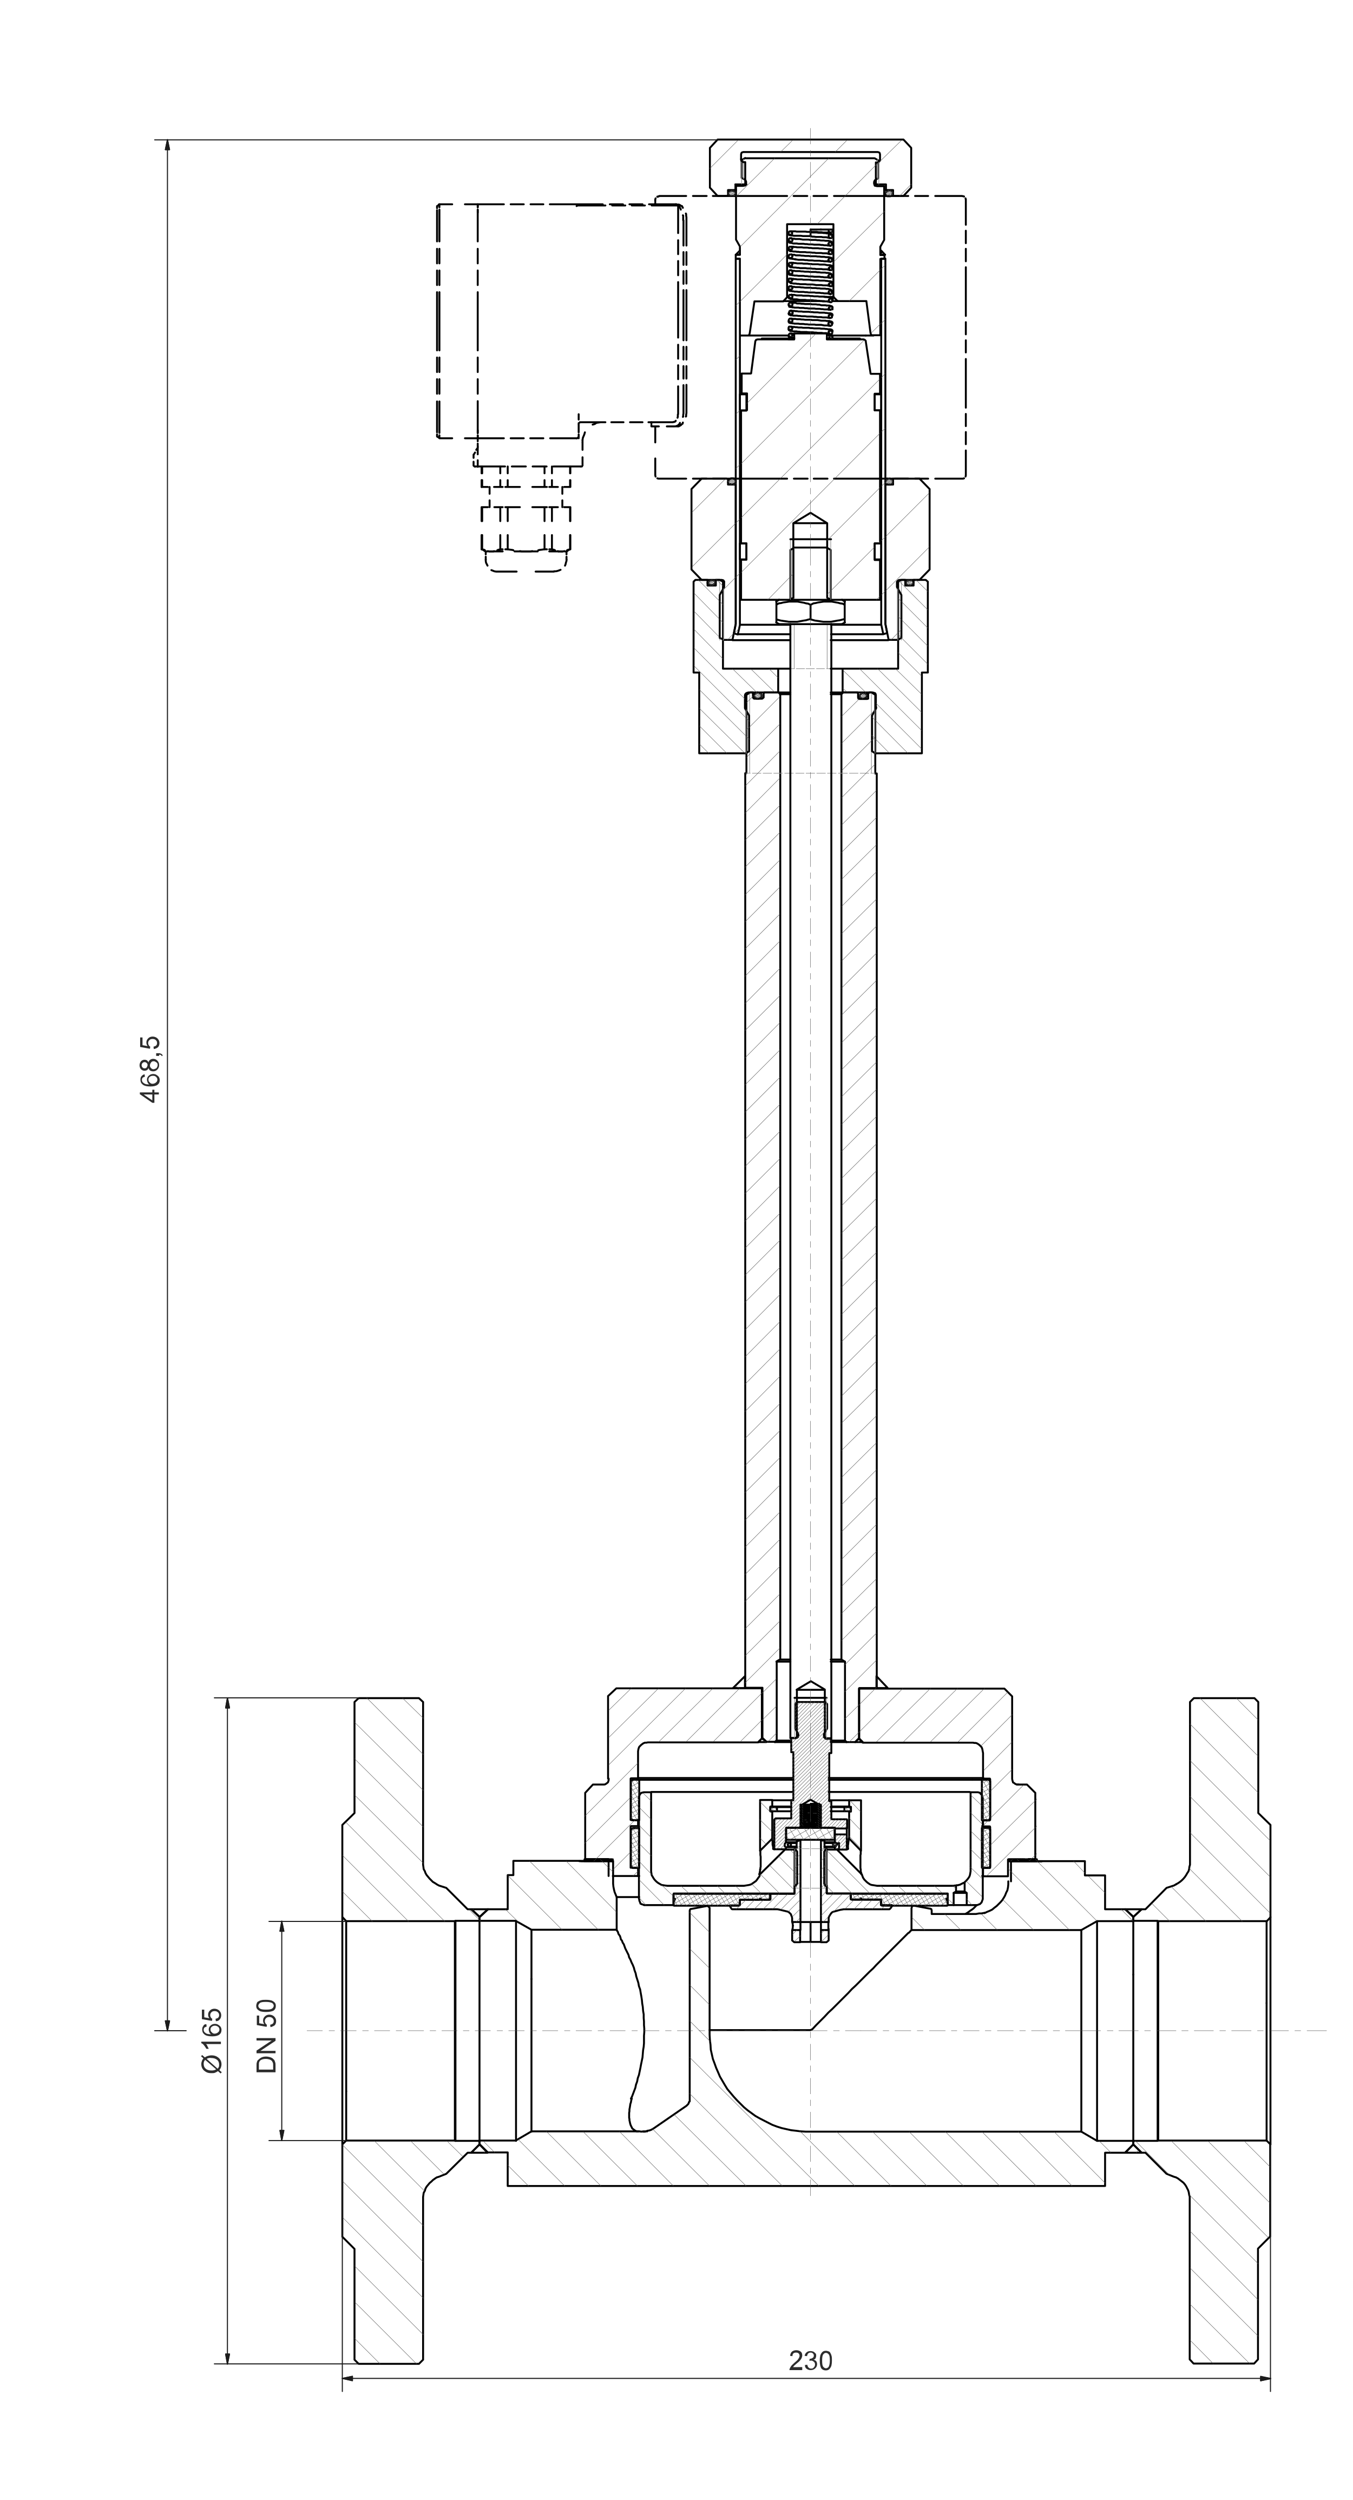 <?xml version="1.0" encoding="utf-8"?>
<!-- Generator: Adobe Illustrator 29.2.1, SVG Export Plug-In . SVG Version: 9.03 Build 55982)  -->
<svg version="1.0" id="Ebene_1" xmlns="http://www.w3.org/2000/svg" xmlns:xlink="http://www.w3.org/1999/xlink" x="0px" y="0px"
	 viewBox="0 0 455.7 842" style="enable-background:new 0 0 455.7 842;" xml:space="preserve">
<style type="text/css">
	.st0{fill:none;stroke:#000000;stroke-width:0.646;stroke-linecap:round;stroke-linejoin:round;stroke-miterlimit:10;}
	.st1{fill:none;stroke:#969696;stroke-width:0.215;stroke-linecap:round;stroke-linejoin:round;stroke-miterlimit:10;}
	.st2{fill:none;stroke:#4D4D4D;stroke-width:0.12;stroke-linecap:round;stroke-linejoin:round;stroke-miterlimit:10;}
	.st3{fill:#2C2C2C;}
	.st4{fill:none;stroke:#1C1C1C;stroke-width:0.359;stroke-linecap:round;stroke-linejoin:round;stroke-miterlimit:10;}
	.st5{fill-rule:evenodd;clip-rule:evenodd;fill:#1C1C1C;}
</style>
<path class="st0" d="M339.6,633.6v1l-0.1,1l-0.2,1l-0.4,0.8l-0.4,1l-0.4,0.7l-0.5,0.8l-0.6,0.7l-1.3,1.3l-0.8,0.6l-0.7,0.6l-0.8,0.4
	l-1,0.4l-0.8,0.4 M207.7,638.9l-0.7-1.7l-0.2-0.8l-0.2-1l-0.1-1v-7.7l-0.1,0.1h-0.1l-0.1-0.1l-0.1,0.1h-0.1l-0.1-0.1l-0.1,0.1h-0.1
	l-0.1-0.1l-0.1,0.1h-0.1l-0.1-0.1l-0.1,0.1h-0.1l-0.1-0.1l-0.1,0.1h-0.1l-0.1-0.1l-0.1,0.1H204l-0.1-0.1l-0.1,0.1h-0.1l-0.1-0.1
	l-0.1,0.1l-0.2-0.1l-0.1,0.1l-0.2-0.1v0.1h-0.1l-0.2-0.1v0.1h-0.1l-0.2-0.1v0.1H202l-0.2-0.1v0.1h-0.1l-0.2-0.1v0.1h-0.1l-0.1-0.1
	l-0.1,0.1h-0.1l-0.1-0.1l-0.1,0.1h-0.1l-0.1-0.1l-0.1,0.1h-0.1l-0.1-0.1l-0.1,0.1h-0.1l-0.1-0.1l-0.1,0.1h-0.1l-0.1-0.1l-0.1,0.1
	h-0.1l-0.1-0.1l-0.1,0.1h-0.1l-0.1-0.1l-0.1,0.1h-0.1l-0.1-0.1l-0.1,0.1H198l-0.1-0.1l-0.1,0.1h-0.1l-0.1-0.1l-0.1,0.1h-0.1v-0.1
	l-0.2,0.1h-0.1v-0.1l-0.2,0.1h-0.1v-0.1l-0.2,0.1h-0.1v-0.1l-0.2,0.1h-0.1v-0.1l-0.2,0.1l-0.1-0.1l-0.2,0.1l-0.1-0.1h-22.7v4.8H171
	V643h-6.7l-2.8,2.6v1.3h12.2l5.3,3h28.7V638.9"/>
<polyline class="st0" points="331.6,644.2 330.6,644.4 329.8,644.4 328.7,644.6 313.8,644.6 313.8,643.4 313.7,643.1 313.7,643 
	313.4,642.8 313.2,642.8 307.9,641.8 307.7,641.8 307.4,641.9 307.2,642 307.1,642.2 307.1,642.4 307,642.6 307,650 364.2,650 
	369.5,647 381.7,647 381.7,645.6 379,643 372.2,643 372.2,631.6 365.4,631.6 365.4,626.8 350.9,626.8 350.8,626.9 350.6,626.9 
	350.6,626.8 350.4,626.9 350.3,626.9 350.3,626.8 350,626.9 349.9,626.9 349.9,626.8 349.7,626.9 349.6,626.8 349.3,626.9 
	349.2,626.8 349.1,626.9 349,626.9 348.8,626.8 348.7,626.9 348.6,626.9 348.5,626.8 348.4,626.9 348.2,626.9 348.1,626.8 
	348,626.9 347.9,626.9 347.8,626.8 347.6,626.9 347.5,626.9 347.4,626.8 347.3,626.9 347.2,626.9 347,626.8 346.9,626.9 
	346.8,626.9 346.7,626.8 346.6,626.9 346.4,626.9 346.3,626.8 346.2,626.9 346.1,626.9 346,626.8 345.8,626.9 345.7,626.9 "/>
<path class="st0" d="M327.4,643.1l0.5-0.4l0.8-0.8l0.1-0.2v-0.1 M216.6,717.9h0.7l0.1-0.1l0.5-0.1 M273,717.9h-1.6l-1.7-0.1
	l-1.6-0.2l-1.7-0.2l-3.1-0.7l-1.6-0.5l-1.6-0.6l-4.3-2.2l-1.4-0.8l-2.6-1.9l-1.2-1l-2.4-2.4l-1.1-1.2l-1-1.2l-1.1-1.3l-0.8-1.3
	l-1.7-2.9l-0.6-1.4l-0.7-1.6l-0.5-1.4l-0.6-1.6l-0.7-3.1l-0.1-1.7l-0.2-1.6l-0.1-1.7v-42.8l-0.5-0.5l-0.2-0.1h-0.2l-5.3,1h-0.2
	l-0.2,0.2v0.1l-0.1,0.2v64.3L232,708v0.2l-0.2,0.4l-0.6,0.6l-10.6,7.3l-0.6,0.4l-0.7,0.4l-0.6,0.2l-0.7,0.1v0.2h-1.3l-0.7,0.1
	l-0.6-0.1H179l-5.3,3.1h-12.2v1.2l2.8,2.8h6.7v11.3h201.2V725h6.7l2.8-2.8V721h-12.2l-5.3-3.1H273 M345.7,626.9l-0.1-0.1l-0.1,0.1
	h-0.1l-0.1-0.1v0.1H345l-0.1-0.1v0.1h-0.2l-0.1-0.1v0.1h-0.2l-0.1-0.1v0.1h-0.2l-0.1-0.1v0.1h-0.2v-0.1l-0.1,0.1h-0.2v-0.1l-0.1,0.1
	h-0.2v-0.1l-0.1,0.1h-0.2v-0.1l-0.1,0.1h-0.2v-0.1l-0.1,0.1h-0.1l-0.1-0.1l-0.1,0.1h-0.1l-0.1-0.1l-0.1,0.1h-0.1l-0.1-0.1l-0.1,0.1
	h-0.1l-0.1-0.1l-0.1,0.1h-0.1l-0.1-0.1l-0.1,0.1h-0.1l-0.1-0.1l-0.1,0.1h-0.1l-0.1-0.1v6.8"/>
<path class="st0" d="M325.3,644.6v-0.1h0.1l0.2-0.2h0.1l0.1-0.1l0.2-0.1l0.2-0.2h0.1 M212.8,706.7l-0.2,0.7l-0.1,0.6l-0.2,0.6
	l-0.1,0.7l-0.1,0.6l-0.1,0.5v0.6l-0.1,0.6v1.6l0.1,0.5v0.4l0.1,0.4l0.1,0.5l0.2,0.7l0.1,0.2l0.2,0.4l0.1,0.2l0.2,0.4l0.2,0.1
	l0.2,0.2l0.2,0.1l0.2,0.2l0.2,0.1l0.2,0.1h0.1l0.1,0.1h0.6"/>
<path class="st0" d="M179,717.9v-51.4 M239,683.7h34l0.2-0.1l0.1-0.1h0.2l0.1-0.1l1.3-1.4l2.8-2.8l1.3-1.4l1.4-1.3l5.3-5.3l1.2-1.3
	l1.3-1.2l4.7-4.7l1.2-1.1l1-1.1l10.8-10.8l0.4-0.2l0.1-0.2l0.5-0.5 M215.3,638.9h-7.6 M207.7,650L207.7,650l0.1,0.1v0.1l0.1,0.1
	l0.1,0.2l0.1,0.1l0.2,0.7l0.5,0.7l0.2,0.6l0.1,0.5l0.4,0.5l0.2,0.6l0.4,0.6l0.5,1.4l1.1,2.2l0.2,0.8l0.4,0.7l0.4,1l0.4,0.8l0.4,1
	l0.2,0.8l0.4,1.1l0.2,1l0.7,2.2l0.2,1.1l0.4,1.1l0.2,1.2l0.2,1.1l0.2,1.3l0.1,1.1l0.2,1.2l0.1,1.3l0.2,1.2v1.2l0.1,1.2v1.2l0.1,1.2
	v1.2l-0.1,1.2v2.5l-0.1,1.2l-0.2,1.2l-0.2,2.4l-0.5,2.4l-0.2,1.1l-0.5,2.4l-0.4,1.1l-0.2,1.1l-0.4,1.1l-0.2,1l-1.1,2.9l-0.4,0.8
	 M326.5,643.7l0.1-0.1l0.2-0.1l0.1-0.1l0.2-0.1l0.1-0.1"/>
<path class="st0" d="M381.7,721v-56 M161.5,721v-74 M173.8,721v-74 M179,666.5V650"/>
<path class="st0" d="M340,626.8L340,626.8 M340.3,626.8L340.3,626.8 M340.7,626.8L340.7,626.8 M341,626.8L341,626.8 M341.4,626.8
	L341.4,626.8 M341.8,626.8L341.8,626.8 M342.1,626.8L342.1,626.8 M342.5,626.8L342.5,626.8 M342.8,626.8L342.8,626.8 M343.2,626.8
	L343.2,626.8 M343.6,626.8L343.6,626.8 M343.8,626.8L343.8,626.8 M344.2,626.8L344.2,626.8 M344.5,626.8L344.5,626.8 M344.9,626.8
	L344.9,626.8 M345.2,626.8L345.2,626.8 M345.6,626.8L345.6,626.8 M346,626.8L346,626.8 M346.3,626.8L346.3,626.8 M346.7,626.8
	L346.7,626.8 M347,626.8L347,626.8 M347.4,626.8L347.4,626.8 M347.8,626.8L347.8,626.8 M350.3,626.8h0.6 M350.6,626.8L350.6,626.8
	 M349.9,626.8h0.4 M350.3,626.8L350.3,626.8 M349.6,626.8h0.4 M349.9,626.8L349.9,626.8 M349.2,626.8h0.4 M349.6,626.8L349.6,626.8
	 M349.2,626.8L349.2,626.8 M348.8,626.8L348.8,626.8 M348.1,626.8L348.1,626.8 M348.5,626.8L348.5,626.8 M369.5,721v-74
	 M364.2,717.9V650 M381.7,665v-18"/>
<path class="st0" d="M116.6,720.9v-16.6 M115.3,645.6v76.6 M116.6,720.9l-1.3,1.3v31.1l4.1,4.1v37.3l1.4,1.4h20.3l1.4-1.4v-54.8
	l0.2-1.4l0.4-0.7l0.2-0.7l0.4-0.7l1-1.2l0.6-0.5l0.5-0.5l0.7-0.5l0.6-0.4l0.7-0.2l2.5-1l7.2-7.1h1.2l2.8-2.8V721h-8.2l-0.1-0.1
	H116.6 M115.3,645.6l1.3,1.4h36.6l0.1-0.1h8.2v-1.3l-2.8-2.6h-1.2l-7.2-7.2l-2.5-0.8l-0.7-0.4l-0.6-0.4l-0.7-0.4l-1.1-1.1l-1-1.2
	l-0.4-0.7l-0.2-0.6l-0.4-0.7l-0.1-0.8l-0.1-0.7v-54.8l-1.4-1.3h-20.3l-1.4,1.3v37.4l-4.1,4V645.6 M339.6,626.8h0.4 M198.6,626.8
	L198.6,626.8 M198.2,626.8L198.2,626.8 M197.9,626.8L197.9,626.8 M197.5,626.8L197.5,626.8 M197.3,626.8L197.3,626.8 M196.9,626.8
	L196.9,626.8 M196.6,626.8L196.6,626.8 M196.2,626.8L196.2,626.8 M195.8,626.8L195.8,626.8 M195.5,626.8L195.5,626.8 M206,626.8
	L206,626.8 M205.7,626.8L205.7,626.8 M205.3,626.8L205.3,626.8 M205,626.8L205,626.8 M204.6,626.8L204.6,626.8 M204.2,626.8
	L204.2,626.8 M203.9,626.8L203.9,626.8 M203.5,626.8L203.5,626.8 M206,626.8h0.4 M195.1,626.8h1.8 M203.2,626.8L203.2,626.8
	 M202.8,626.8L202.8,626.8 M202.4,626.8L202.4,626.8 M202.1,626.8L202.1,626.8 M201.7,626.8L201.7,626.8 M201.4,626.8L201.4,626.8
	 M201.1,626.8L201.1,626.8 M200.8,626.8L200.8,626.8 M200.4,626.8L200.4,626.8 M200,626.8L200,626.8 M199.7,626.8L199.7,626.8
	 M199,626.8L199,626.8 M199.3,626.8L199.3,626.8"/>
<path class="st0" d="M426.6,647.1l1.3-1.4v-31.1l-4.1-4v-37.4l-1.3-1.3h-20.4l-1.3,1.3V628l-0.2,0.7l-0.1,0.8l-0.2,0.7l-0.4,0.6
	l-0.4,0.7l-0.4,0.6l-0.5,0.6l-0.6,0.6l-0.6,0.5l-0.6,0.4l-0.7,0.4 M153.2,720.9v-73.8 M153.4,647v74 M116.6,704.3v-57.2"/>
<path class="st0" d="M426.6,647.1v27.5 M390.1,647.1v73.8 M389.9,721v-74 M427.9,722.2l-1.3-1.3h-36.5l-0.2,0.1h-8.2v1.2l2.8,2.8
	h1.3l7.1,7.1l2.5,1l0.7,0.2l0.7,0.4l1.8,1.4l0.5,0.6l0.4,0.6l0.7,1.4l0.2,0.7l0.1,0.7l0.2,0.7v54.8l1.3,1.4h20.4l1.3-1.4v-37.3
	l4.1-4.1V722.2 M396.1,634.6l-0.7,0.4l-2.5,0.8l-7.1,7.2h-1.3l-2.8,2.6v1.3h8.2l0.2,0.1h36.5"/>
<path class="st0" d="M205,599v0.5l-0.2,0.7l-0.2,0.2l-0.7,0.5l-0.4,0.1h-3.8l-2.6,2.8v22.4l0.1-0.1l0.2,0.1v-0.1h0.1l0.1,0.1
	l0.1-0.1h0.1l0.1,0.1l0.1-0.1h0.1l0.1,0.1l0.1-0.1h0.1l0.1,0.1l0.1-0.1h0.1l0.1,0.1l0.1-0.1h0.1l0.1,0.1l0.1-0.1h0.1l0.1,0.1
	l0.1-0.1h0.1l0.1,0.1l0.1-0.1h0.1l0.1,0.1l0.1-0.1h0.1l0.1,0.1l0.1-0.1h0.1l0.1,0.1l0.1-0.1h0.1v0.1l0.2-0.1h0.1v0.1l0.2-0.1h0.1
	v0.1l0.2-0.1h0.1v0.1l0.2-0.1h0.1v0.1l0.2-0.1l0.1,0.1l0.2-0.1l0.1,0.1l0.1-0.1h0.1l0.1,0.1l0.1-0.1h0.1l0.1,0.1l0.1-0.1h0.1
	l0.1,0.1l0.1-0.1h0.1l0.1,0.1l0.1-0.1h0.1l0.1,0.1l0.1-0.1h0.1l0.1,0.1l0.1-0.1h0.1l0.1,0.1l0.1-0.1h0.1l0.1,0.1v5.6 M427.9,722.2
	v-76.6 M426.6,674.6v46.3"/>
<path class="st0" d="M343.1,601h-0.5l-0.4-0.1l-0.4-0.2l-0.2-0.2l-0.4-0.2l-0.2-0.7l-0.1-0.5v-27.8l-2.6-2.6h-49v16.9l1.3,1.3h37.1
	l0.5,0.1h0.5l0.5,0.2l0.7,0.5l0.7,0.7l0.2,0.5l0.1,0.4l0.1,0.6l0.1,0.5v8.6h2.3v0.1l0.1,0.1v13.7l-0.1,0.1l-0.1,0.1h-2.2v2h2.3v0.1
	l0.1,0.1V629l-0.1,0.1h-2.3v2.8h8.4v-5.6l0.1-0.1h0.1l0.1,0.1l0.1-0.1h0.1l0.1,0.1l0.1-0.1h0.1l0.1,0.1l0.1-0.1h0.1l0.1,0.1l0.1-0.1
	h0.1l0.1,0.1l0.1-0.1h0.1l0.1,0.1l0.1-0.1h0.1l0.1,0.1v-0.1h0.2l0.1,0.1v-0.1h0.2l0.1,0.1v-0.1h0.2l0.1,0.1v-0.1h0.2l0.1,0.1v-0.1
	h0.2v0.1l0.1-0.1h0.2v0.1l0.1-0.1h0.2v0.1l0.1-0.1h0.2v0.1l0.1-0.1h0.2v0.1l0.1-0.1h0.1l0.1,0.1l0.1-0.1h0.1l0.1,0.1l0.1-0.1h0.1
	l0.1,0.1 M206.4,631.8h8.5v-2.8h-2.5v-13.9l0.1-0.1h2.4v-2h-2.2l-0.2-0.1h-0.1V599l0.1-0.1h2.4v-9.1l0.1-0.6l0.1-0.4l0.2-0.5
	l0.7-0.7l0.7-0.5l0.5-0.2h0.5l0.5-0.1h37.1l1.3-1.3v-16.9h-49l-2.8,2.6V599"/>
<path class="st0" d="M340,626.2h-0.2 M341.4,626.2L341.4,626.2 M341.8,626.2L341.8,626.2 M342.1,626.2L342.1,626.2 M342.5,626.2
	L342.5,626.2 M342.8,626.2L342.8,626.2 M343.2,626.2L343.2,626.2 M343.6,626.2L343.6,626.2 M343.8,626.2L343.8,626.2 M344.2,626.2
	L344.2,626.2 M344.5,626.2L344.5,626.2 M344.9,626.2L344.9,626.2 M345.2,626.2L345.2,626.2 M345.6,626.2L345.6,626.2 M346,626.2
	L346,626.2 M346.3,626.2L346.3,626.2 M346.7,626.2L346.7,626.2 M347,626.2L347,626.2 M347.4,626.2L347.4,626.2 M347.8,626.2
	L347.8,626.2 M348.1,626.2L348.1,626.2 M348.5,626.2L348.5,626.2 M349.2,626.2L349.2,626.2 M348.8,626.2L348.8,626.2 M340,626.2
	L340,626.2 M340.3,626.2L340.3,626.2 M341,626.2L341,626.2 M340.7,626.2L340.7,626.2 M346.3,626.2l0.1-0.1h0.1l0.1,0.1l0.1-0.1h0.1
	l0.1,0.1l0.1-0.1h0.1l0.1,0.1l0.1-0.1h0.1l0.1,0.1l0.1-0.1h0.1l0.1,0.1l0.1-0.1h0.1l0.1,0.1l0.1-0.1h0.1l0.1,0.1l0.1-0.1l0.2,0.1
	v-22.4l-2.8-2.8h-3.4"/>
<path class="st0" d="M260.9,586.7h0.1 M289.4,235.4l-0.2-0.1h-0.1V235l-0.1-0.1v-1.3l-0.2-0.4h-4.8l-0.6,0.6v325.1l1.2,0.7v26.6
	l0.6,0.5h2.9l1.3-1.3v-16.9h5.9v-308h-0.5V234l-1.3-0.8h-0.7l-0.4,0.4v1.7h-0.2l-0.1,0.1H289.4 M257,234.9v0.1l-0.1,0.2h-0.1
	l-0.1,0.1H254l-0.1-0.1h-0.1l-0.1-0.2l-0.1-0.1v-1.3l-0.1-0.4h-0.8l-1.3,0.8v26.4h-0.4v308h5.8v16.9l1.4,1.3h2.8l0.6-0.5v-26.6
	l1.2-0.7V233.8l-0.6-0.6h-4.8l-0.2,0.4V234.9 M279.1,598.8h52.1 M214.9,598.8h52 M330.8,615h0.4 M214.9,615h0.4 M215.3,631.8h-0.4
	 M331.2,631.8h-0.4 M206.4,626.2H206 M206,626.2L206,626.2 M205.7,626.2L205.7,626.2 M205.3,626.2L205.3,626.2 M196.9,626.2
	L196.9,626.2 M197.3,626.2L197.3,626.2 M197.5,626.2L197.5,626.2 M197.9,626.2L197.9,626.2 M198.2,626.2L198.2,626.2 M198.6,626.2
	L198.6,626.2 M199,626.2L199,626.2 M199.3,626.2L199.3,626.2 M199.7,626.2L199.7,626.2 M200,626.2L200,626.2 M200.4,626.2
	L200.4,626.2 M200.8,626.2L200.8,626.2 M201.1,626.2L201.1,626.2 M201.4,626.2L201.4,626.2 M201.7,626.2L201.7,626.2 M202.1,626.2
	L202.1,626.2 M202.4,626.2L202.4,626.2 M202.8,626.2L202.8,626.2 M203.2,626.2L203.2,626.2 M203.5,626.2L203.5,626.2 M203.9,626.2
	L203.9,626.2 M204.2,626.2L204.2,626.2 M205,626.2L205,626.2 M204.6,626.2L204.6,626.2 M339.7,626.2h-0.1"/>
<path class="st0" d="M279.8,586.7h5.3 M261,586.7h5.2"/>
<path class="st0" d="M291.6,233.6h0.7 M253.6,233.6h0.8 M279.8,233.8h3.5 M262.7,233.8h3.5 M279.8,558.9h3.5 M262.7,558.9h3.5
	 M279.8,559.6h4.7 M261.5,559.6h4.7 M266.2,586.2h-4.7 M284.5,586.2h-4.7 M285.1,586.7L285.1,586.7"/>
<path class="st1" d="M252.7,260.4h-1.4 M256.3,260.4h-2.9 M259.9,260.4H257 M263.5,260.4h-2.9 M267.2,260.4h-2.9 M270.8,260.4H268
	 M274.4,260.4h-2.9 M278,260.4h-2.9 M281.6,260.4h-2.9 M285.4,260.4h-3 M289,260.4h-2.9 M292.6,260.4h-2.9 M294.7,260.4h-1.4
	 M293.5,260.4v-27 M252.5,233.4v27"/>
<path class="st0" d="M273,654v-6.7 M276.5,654h-6.8 M269.6,647.3h6.8 M269.6,647.3v2.6 M266.9,650v-0.4l0.1-0.2v-0.5l0.1-0.4
	l-0.1-0.1v-0.6l-0.1-0.1v-0.4 M279.1,647.3v0.1l-0.1,0.2v1.9l0.1,0.1v0.2 M276.5,650v-2.6 M269.6,650h-2.8v3.5l0.7,0.6h2V650
	 M279.1,650h-2.6v4.1h1.9l0.7-0.6V650 M276.8,619.7l-0.2-0.1l-0.1,0.1v27.6h2.6V646l0.1-0.5l0.7-1.1l0.4-0.4l0.5-0.2l0.4-0.1
	l1.8-0.5l1.2-0.2h15.4l0.4-0.4l0.4-0.6v-0.4H297l-0.2-0.1v-1.8h-6.4l-0.5-0.4l-0.4,0.4h-2.9v-0.1l-0.1-0.1v-1.8h-7.9l-0.2-0.1v-15
	l-0.7-0.4v-2.2L276.8,619.7 M269.6,620v-0.2h-0.2l-0.1-0.1v0.1l-1,0.4v2l-0.1,0.1l-0.6,0.4v14.9l-0.1,0.1v0.1h-8v1.8l-0.1,0.1v0.1
	h-2.9l-0.5-0.4l-0.4,0.4h-6.4v1.6l-0.1,0.2v0.1h-3.2v0.4l0.4,0.6l0.1,0.2l0.2,0.1h15.2l0.6,0.1l2.9,0.7l0.4,0.2l0.7,0.7l0.1,0.4
	l0.2,0.4l0.1,0.5v1.3h2.8V620"/>
<path class="st1" d="M269,622.6h-1.4 M272.6,622.6h-2.9 M276.2,622.6h-2.9 M278.4,622.6H277 M269,635.9h-1.4 M272.6,635.9h-2.9
	 M276.2,635.9h-2.9 M278.4,635.9H277 M277.7,635.9v-13.3 M268.3,622.6v13.3"/>
<path class="st0" d="M260,619.2v0.1l0.1,0.1v0.4l0.1,0.2v1.3l0.1,0.2v0.2 M256,623.3l4.1-4.1V610h-0.6v-1.6h0.6v-2.2H256V623.3
	 M286,610v9.2l4,4.1v-17h-4v2.2h0.6v1.6H286 M322,637v-2h-0.4l-0.4,0.1h-25.8l-0.6-0.1l-0.6-0.1l-0.7-0.1l-0.5-0.2l-0.6-0.4
	l-0.5-0.4l-0.8-0.8l-0.4-0.6l-0.2-0.5l-0.2-0.6l-8.4-8.4H278l-0.4,0.7v10.8l0.4,0.7h0.5v2.6h40.7v1.8h-0.5l0.5,1v1.1h2v-4.1L322,637
	 M328.7,641.6h0.5l0.4-0.2l0.4-0.1l0.6-0.6l0.4-1.1v-34l-0.1-0.5l-0.2-0.7l-0.4-0.2l-0.2-0.4l-0.7-0.2h-2.5v26.6l-0.2,1.2l-0.2,0.6
	l-0.4,0.6l-0.4,0.5l-0.8,0.8v3.1l0.7,0.5v4.1H328.7 M215.3,639.5v0.4l0.1,0.4l0.2,0.4l0.1,0.4l0.4,0.2l0.4,0.1l0.4,0.2h10v-1.1
	l0.5-1h-0.5v-1.8h40.7v-2.6h0.4l0.5-0.7v-10.8l-0.5-0.7h-3.6l-8.5,8.4l-0.1,0.6l-0.4,0.5l-0.4,0.6l-0.4,0.5l-1,0.7l-0.6,0.4
	l-0.6,0.2l-1.2,0.2l-0.6,0.1h-25.8L224,635l-1.2-0.2l-1.2-0.7l-0.5-0.4l-0.5-0.5l-0.4-0.5l-0.7-1.2l-0.1-0.6l-0.1-0.7v-26.6h-2.5
	l-0.4,0.1l-0.4,0.1l-0.4,0.4l-0.1,0.2l-0.2,0.4l-0.1,0.4V639.5"/>
<path class="st0" d="M285.4,622.8l0.1-0.1h0.1 M285.6,622.5v-1.1l0.1-0.4v-0.6l0.1-0.1v-1l0.1-0.1 M260.4,622.5v0.2h0.1l0.1,0.1
	 M255.7,631.2L255.7,631.2l0.1-0.1v-0.2l0.1-0.1v-0.4l0.1-0.2v-0.6 M256.1,629.6v-0.5l0.1-0.4v-3.4l-0.1-0.6v-1.4H256 M260.6,622.8
	h0.2 M260.4,621.9v0.6"/>
<path class="st0" d="M321.2,637.5h1.3 M266.2,608.4H260 M286,608.4h-6.1 M266.9,606.3H260 M286,606.3h-6.8 M266.9,603.5h-47.5
	 M326.6,603.5h-47.5 M322,635h0.1l0.1-0.1h0.5l0.2-0.1h0.1l0.4-0.1l0.2-0.1l0.1-0.1l0.5-0.2l0.1-0.1h0.1l0.1-0.1 M324.6,637H322
	 M289.9,623.3v1.1l-0.1,0.4v4.3l0.1,0.5 M289.9,629.6v0.6l0.1,0.4l0.1,0.2v0.4l0.1,0.1 M285.1,622.8h0.2 M281.9,622.8h0.1
	 M285.6,622.7v-0.2"/>
<path class="st0" d="M325.3,641.6h-4.1 M322.6,637.5h2.8"/>
<path class="st1" d="M278.4,635.1v-12.2 M267.6,622.8v12.2"/>
<path class="st0" d="M268.3,622.1h-0.6 M281.2,622.1h-3.5 M270.1,615.3h-0.5 M276.5,615.3H276 M276,607.8h0.5 M270.5,607.8h2.5
	 M269.6,607.8h0.5 M281.3,617.7L281.3,617.7l-0.1-0.1v-1.8l0.1-0.1 M285.2,615.6v2 M281.5,620.7h0.1 M282.6,622.8H282 M281.2,622.8
	v-0.7 M281.2,622.1l0.1-0.1l0.2-0.1 M282.6,620.7v2.2h2.5l0.1-0.2v-4.9h-4v2.8l0.2,0.1l0.1,0.1H282.6 M260.8,612.8v9.8l0.1,0.2h3.8
	v-0.7l-0.1-0.1l-0.2-0.1l-0.1-0.2v-0.7l0.1-0.2l0.2-0.1l0.1-0.1v-4.8l0.1-0.2l0.1-0.1h4.7v-7.4l3.4-2l3.5,2v7.4h4.7v0.1l0.1,0.2h4
	v-2.9l-0.1-0.2h-5l-0.2-0.1v-6h-0.7v-16.2h0.7v-4.8h-1.9l-0.6-0.6V584l0.1-0.2l1-1.7v-8.2l-0.7-0.7h-9.5l-0.6,0.7v8.2l1,1.7l0.1,0.2
	v0.6l-0.1,0.2v0.2l-0.2,0.1l-0.2,0.2h-1.9v4.8h0.7v16.2h-0.7v6l-0.1,0.1h-5.2L260.8,612.8 M296.5,639.8h0.1l0.1,0.1v1.7l0.4,0.2H319
	l0.2-0.2V638l-0.2-0.2h-32l-0.4,0.2v1.6l0.4,0.2H296.5 M249.2,640.1v-0.2l0.1-0.1h9.8l0.2-0.2V638l-0.2-0.2H227l-0.2,0.2v3.6
	l0.2,0.2h21.8l0.4-0.2V640.1"/>
<path class="st0" d="M281.3,620.4h-1.9 M267.7,622.1h-3"/>
<path class="st0" d="M268.3,620.4h-3.6 M279.4,620.4h-1.7"/>
<path class="st1" d="M277.7,583.4v-10.2 M268.3,573.2v10.2"/>
<path class="st0" d="M275.4,610.7l0.1,0.2 M270.5,610.4v-0.1l-0.1-0.1h-0.2v0.1H270v0.2l0.1,0.1h0.4V610.4 M270.5,612.8v-0.2h-0.4
	l-0.1,0.1v0.2h0.1v0.1h0.2l0.1-0.1V612.8 M275.4,613.1l0.1,0.1l0.2,0.2l0.1-0.1v-0.1h0.1V613l-0.1-0.1h-0.4v0.1L275.4,613.1
	 M275.4,611.6l0.1,0.1v0.1h0.4l0.1-0.1v-0.2l-0.1-0.1h-0.4v0.1L275.4,611.6 M270.5,611.2V611h-0.4l-0.1,0.1v0.2h0.1v0.1h0.2l0.1-0.1
	V611.2 M270.5,611.9v-0.1l-0.1-0.1h-0.2v0.1H270v0.2l0.1,0.1h0.4V611.9 M275.4,612.4h0.1v0.1h0.1l0.1,0.1l0.1-0.1l0.1-0.1v-0.2h-0.1
	V612h-0.2l-0.1,0.1L275.4,612.4 M275.5,615.6h0.4l0.1-0.2v-0.1h-0.1l-0.1-0.1h-0.2v0.1l-0.1,0.1l0.1,0.1V615.6 M270.5,615v-0.1
	l-0.1-0.1h-0.2v0.1H270v0.2l0.1,0.1h0.4V615 M270,608.1v0.1h0.1v0.1h0.2l0.1-0.1v-0.4h-0.4L270,608V608.1 M275.4,608.4l0.1,0.1
	l0.1,0.1h0.2v-0.1h0.1v-0.2l-0.1-0.1h-0.4v0.1L275.4,608.4 M264.8,619.6h16.3v-4h-16.3V619.6z"/>
<path class="st0" d="M275.4,614h0.1v0.1l0.1,0.1h0.2v-0.1l0.1-0.1v-0.1 M275.5,611l0.1,0.1h0.2V611h0.1v-0.2l-0.1-0.1l-0.1-0.1
	l-0.1,0.1h-0.1v0.1h-0.1"/>
<path class="st0" d="M275.5,608.7L275.5,608.7 M275.5,608h-0.2l-0.2-0.1h-2 M275.9,607.5l0.1,0.1v0.1 M273,608.4h-2.6l-0.1-0.1h-0.1
	v-0.1H270v-0.1 M270.4,607.8h1.8l0.4,0.1h0.5 M275.5,607.5H273v0.4 M275.9,607.5L275.9,607.5 M275.9,607.5h-0.4 M275.5,607.5
	l-0.1,0.2v0.1h0.1l0.1,0.1h0.2v-0.1l0.1-0.1 M276,607.7v-0.1l-0.1-0.1 M275.4,609.2l0.1,0.1v0.1l0.1,0.1h0.2v-0.1l0.1-0.1v-0.1
	l-0.1-0.1v-0.1h-0.2l-0.1,0.1v0.1H275.4 M270.5,608.8v-0.2h-0.4l-0.1,0.1v0.2l0.1,0.1l0.2,0.1V609h0.1V608.8 M270.5,614.3v-0.2h-0.1
	V614l-0.2,0.1l-0.1,0.1v0.2l0.1,0.1h0.4V614.3 M275.4,614.7l0.1,0.1v0.1h0.4l0.1-0.1v-0.2h-0.1v-0.1h-0.2l-0.1,0.1L275.4,614.7
	 M275.4,610l0.1,0.1v0.1h0.4l0.1-0.1v-0.2h-0.1v-0.1l-0.1-0.1l-0.2,0.2L275.4,610 M270.5,609.6v-0.2l-0.1-0.1h-0.2v0.1l-0.1,0.1v0.1
	l0.1,0.1v0.1h0.2l0.1-0.1V609.6 M270.5,613.5v-0.2h-0.4v0.1l-0.1,0.1v0.1l0.1,0.1v0.1h0.2l0.1-0.1V613.5 M276,613.8l-0.1-0.1v-0.1
	h-0.2l-0.1,0.1v0.1l-0.1,0.1"/>
<path class="st0" d="M273,608h0.8l0.2,0.1 M275.5,608.7l-0.1-0.1h-2l-0.4-0.1"/>
<path class="st0" d="M270.4,612.5h1.4l0.1,0.1h1.3l0.2,0.1h2.2 M275.5,613.4h-0.1l-0.2-0.1h-2.4l-0.2-0.1h-2.2l-0.1-0.1h-0.1v-0.1
	H270v-0.1 M270.4,611h1.2l0.2,0.1h2.6l0.2,0.1h0.7l0.2,0.1h0.2l0.1,0.1v0.1 M275.5,611.8h-0.4l-0.1-0.1h-2.8l-0.2-0.1h-1l-0.2-0.1
	h-0.7v-0.1H270v-0.1 M270.4,611.7h0.2l0.1,0.1h2.5l0.2,0.1h1.2l0.1,0.1h1.1v0.1h0.1v0.2 M275.5,612.5H274l-0.2-0.1h-2.5l-0.1-0.1
	h-0.7l-0.1-0.1h-0.1L270,612v-0.1 M274.1,608.1h1.4l0.2,0.1h0.1l0.1,0.1v0.1"/>
<path class="st0" d="M275.5,614.9h-0.1 M270.4,609.3l0.1,0.1h0.7l0.1,0.1h2.9l0.2,0.1h1.3l0.1,0.1l0.1,0.1v0.1 M275.5,610.2h-0.7
	l-0.1-0.1h-1.1l-0.4-0.1h-2.5l-0.1-0.1h-0.5v-0.1l-0.1-0.1 M270.4,613.2h0.5l0.1,0.1h1l0.4,0.1h2.5l0.2,0.1h0.8v0.1l0.1,0.1v0.1
	 M275.5,614.2h-0.1v-0.1h-1l-0.1-0.1h-2.9l-0.2-0.1h-1.1v-0.1l-0.1-0.1v-0.1 M270.4,610.1h0.1l0.1,0.1h2l0.4,0.1h2.4l0.2,0.1h0.1
	l0.1,0.1l0.1,0.1 M275.5,611h-1.8l-0.1-0.1H272l-0.2-0.1h-1.4l-0.1-0.1h-0.1l-0.1-0.1v-0.1 M275.6,612.8l0.1,0.1h0.1l0.1,0.1v0.1"/>
<path class="st0" d="M265.3,621.3l0.1-0.2v-0.2l0.2-0.1h0.4 M281.9,621.3V621l-0.4-0.4h-0.7l-0.2,0.1v0.2l-0.1,0.2l0.1,0.2v0.2
	l0.2,0.1h0.7l0.4-0.4V621.3 M270.4,614.8h0.1l0.2,0.1h2.8l0.2,0.1h1.9l0.1,0.1h0.1v0.1h0.1v0.1 M274.7,615.6l-0.4-0.1h-1.6l-0.4-0.1
	h-2l-0.1-0.1h-0.1l-0.1-0.1V615 M270.4,608.6h0.6l0.2,0.1h1.3l0.1,0.1h2.5l0.1,0.1h0.6v0.1l0.1,0.1 M275.5,609.5v-0.1h-0.8l-0.2-0.1
	h-2.6l-0.2-0.1h-1.3l-0.1-0.1l-0.1-0.1v-0.1 M270.4,614.1h0.5l0.1,0.1h2.8l0.2,0.1h1.7l0.1,0.1h0.1v0.1h0.1v0.1 M275.4,614.9h-1
	l-0.1-0.1H273l-0.2-0.1h-2.2l-0.2-0.1h-0.2l-0.1-0.1v-0.1"/>
<path class="st0" d="M279.1,599.4h48.4 M215.3,599.4h51.6 M212.5,612.4l0.6,0.6h2.2v-13.6h-2.2l-0.6,0.5V612.4 M333,613l0.5-0.6
	v-12.5l-0.5-0.5h-2.3V613H333 M212.5,628.6l0.6,0.5h2.2v-13.4h-2.2l-0.6,0.5V628.6 M333,629.1l0.5-0.5v-12.5l-0.5-0.5h-2.3v13.4H333
	 M284.4,608.6h-1.1 M283.3,608.6h-3.5 M279.8,610h3.5 M283.3,610h1.1 M266.2,608.6h-3.6 M262.6,608.6h-0.8 M261.7,610h0.8
	 M262.6,610h3.6 M286.6,610v-1.4h-2.2 M284.4,608.6v1.4 M284.4,610h2.2 M259.4,610h2.3v-1.4h-2.3V610z M277.7,621.9h3.5
	 M265.9,621.9h2.4 M268.3,620.7h-2.4 M281.2,620.7h-3.5 M266,620.7h0.1l0.2,0.1l0.1,0.2v0.5l-0.1,0.2l-0.2,0.1h-0.5l-0.2-0.1v-0.2
	l-0.1-0.2"/>
<path class="st0" d="M268.3,569.1h9.4 M279.8,202v-16.8l-1.4-0.8h-10.8 M266.2,210.2v375.2h1.7l0.5-0.4v-16l4.7-2.8l4.7,2.8v16
	l0.6,0.4h1.6V210.2 M267.6,184.4l-1.4,0.8V202 M327.5,599.4h3.2"/>
<line class="st1" x1="267.6" y1="571.8" x2="267.6" y2="585.4"/>
<line class="st0" x1="267.6" y1="571.8" x2="278.4" y2="571.8"/>
<line class="st1" x1="278.4" y1="585.4" x2="278.4" y2="571.8"/>
<path class="st0" d="M268.6,585h-0.2 M277.7,585h-0.1"/>
<path class="st1" d="M267.6,225.2h-1.4 M271,225.2h-2.8 M274.3,225.2h-2.8 M277.7,225.2H275 M279.8,225.2h-1.4 M278.6,202v-17.5
	 M278.6,225.2v-15 M267.5,210.2v15 M267.5,184.5V202"/>
<path class="st0" d="M266.2,233.2h-4.1 M283.8,233.2h-4 M266.2,225.2h-4.1 M283.8,225.2h-4 M302.2,195.9h0.4 M243.5,195.9h0.4
	 M251,238.7l-0.1-0.2v-4.3l0.1-0.4l0.4-0.4l0.4-0.1l0.2-0.1h10.1v-8h-18.6v-29.3l-1.1-0.6h-1.3v1.9h-2.8v-1.9h-4.1l-0.6,0.6v30.6
	h1.9v27.2h15.7l1.1-0.7v-12L251,238.7 M295.1,238.1v0.4l-0.1,0.2l-1.3,2.3v12l1.1,0.7h15.7v-27.2h2v-30.6l-0.7-0.6h-4.1v1.9h-2.8
	v-1.9h-1.3l-1.1,0.6v29.3h-18.7v8H294l0.2,0.1l0.4,0.1l0.2,0.1l0.1,0.2l0.1,0.4V238.1"/>
<path class="st1" d="M294.7,253.7V239 M251.3,239v14.8 M242.4,195.3v20.3 M303.6,215.6v-20.3"/>
<path class="st0" d="M262.4,202h21.1 M283.6,210.2h-21.1 M238.3,196.2v0.2l0.1,0.2l0.1,0.1l0.5,0.2l0.1,0.1h1.1l0.2-0.1l0.1-0.1
	l0.2-0.1l0.1-0.2v-0.2l0.1-0.2L241,196v-0.2l-0.2-0.1l-0.1-0.2h-0.2l-0.2-0.1h-1l-0.1,0.1l-0.2,0.1l-0.1,0.1l-0.2,0.1l-0.1,0.2
	V196.2 M307.7,196.2l-0.1-0.2v-0.2l-0.1-0.1l-0.2-0.1l-0.1-0.1l-0.2-0.1h-1.1l-0.1,0.1l-0.5,0.2l-0.2,0.5v0.2l0.1,0.1l0.1,0.2
	l0.1,0.1l0.1,0.2l0.2,0.1h1.2l0.2-0.1l0.1-0.1l0.2-0.1l0.1-0.1v-0.2L307.7,196.2 M253.9,234.3v0.2l0.2,0.1l0.1,0.2l0.4,0.4h0.2
	l0.1,0.1h0.6l0.2-0.1h0.2l0.4-0.4l0.1-0.2l0.1-0.1V234l-0.1-0.2l-0.1-0.1l-0.7-0.4h-0.1l-0.4-0.1l-0.2,0.1h-0.1l-0.5,0.2l-0.1,0.1
	l-0.1,0.2l-0.2,0.2V234.3 M292.1,234.3l-0.1-0.1v-0.2l-0.2-0.1l-0.1-0.2l-0.2-0.1h-0.1l-0.2-0.1l-0.4-0.1l-0.1,0.1h-0.4l-0.2,0.1
	l-0.5,0.5l-0.1,0.2v0.2l0.1,0.2v0.2l0.2,0.1l0.1,0.1l0.2,0.1h0.2l0.2,0.1h0.2l0.2-0.1h0.4l0.6-0.6v-0.1L292.1,234.3"/>
<path class="st0" d="M245.2,161.2h0.8 M279.8,215.6h19.4 M246.7,215.6h19.4 M309.7,195.3l3.4-3.5v-27.1l-3.4-3.5h-8.9v2h-2.6v46.9
	l1.1,5.4h3.1l1.2-0.7v-14.4l-1.4-2.5l-0.1-0.2V196l0.1-0.2l0.4-0.4l0.4-0.1H309.7 M232.9,191.8l3.4,3.5h6.8l0.4,0.1l0.2,0.1l0.2,0.5
	v1.7l-0.1,0.2l-1.4,2.5v14.4l1.3,0.7h3l1.1-5.4v-46.9h-2.6v-2h-8.9l-3.4,3.5V191.8 M261.5,203.7v4.9 M273,203.7v4.9 M284.5,203.7
	v4.9 M262.4,202l-1,0.6 M283.6,202l1,0.6 M283.6,210.2l1-0.6 M262.4,210.2l-1-0.6 M284.5,202.6v1.1 M284.5,203.7l-0.7-0.4l-0.8-0.1
	l-0.7-0.2l-2.2-0.4h-2.6l-0.7,0.1l-0.6,0.1l-0.7,0.1l-0.8,0.2l-0.7,0.1l-0.8,0.4 M273,203.7l-0.8-0.4l-0.7-0.1l-0.7-0.2l-2.2-0.4
	h-2.8l-0.6,0.1l-1.4,0.2l-0.7,0.2l-0.8,0.1l-0.7,0.4 M261.5,203.7v-1.1 M261.5,209.6v-1 M261.5,208.6l0.7,0.2l0.8,0.2l0.7,0.1
	l1.4,0.2l0.6,0.1h2.8l2.2-0.4l0.7-0.1l0.7-0.2l0.8-0.2 M273,208.6l0.8,0.2l0.7,0.2l0.8,0.1l0.7,0.1l0.6,0.1l0.7,0.1h2.6l2.2-0.4
	l0.7-0.1l0.8-0.2l0.7-0.2 M284.5,208.6v1"/>
<path class="st0" d="M299.5,161.2h1.3 M246,161.2h0.5"/>
<path class="st1" d="M302.4,215.6v-17.3 M243.7,198.3v17.3"/>
<path class="st0" d="M279.8,113h11.8 M251.8,113h13.8 M251,53.2l-1.2,0.7v6l1.1,0.6l0.2,0.2l0.2,0.5v0.6l-0.1,0.2l-0.1,0.4l-0.2,0.1
	h-0.2l-0.4,0.1h-2.4v18.1l1.3,2.3v2.8h-1.4v1.3h1.4V113h2.8l0.2-0.1l0.1-0.1l0.2-0.5l1.6-10.8h9.7l1.3-1.4V75.5h15.6V100l1.4,1.4
	h9.7l1.4,10.8l0.2,0.5l0.1,0.1l0.2,0.1h2.8V87.2h1.4v-1.3h-1.4v-2.8l1.3-2.3V62.7h-2.4l-0.4-0.1h-0.2l-0.2-0.1l-0.1-0.4l-0.1-0.2
	v-0.6l0.2-0.5l0.2-0.2l1-0.6v-6l-1.2-0.7H251 M266.2,213.6h-17.6 M297.5,213.6h-17.6 M266.2,210.4h-16.9 M296.8,210.4h-16.9
	 M247.2,213.3l1.3,0.4l0.7-3.2V87.2h-1.4v123L247.2,213.3 M297.5,213.6l1.3-0.4l-0.6-3.1v-123h-1.4v123.2L297.5,213.6"/>
<path class="st0" d="M280.4,101.4h1.8 M263.9,101.4h13.7 M265.6,100h-0.4 M280.8,100h-3.2 M291.6,113h2.6"/>
<path class="st1" d="M250.4,53.6v6.7 M295.6,60.3v-6.7"/>
<path class="st0" d="M267.2,176.2h11.4 M283.6,202h12.8v-13.4h-1.8V183h1.8v-44.8h-1.8v-5.6h1.8v-6.7h-3.1l-0.1-0.1v-0.1l-1.6-10.7
	v-0.2l-0.4-0.4H291l-0.1-0.1h-12.4v-2h-11v2h-12.4l-0.2,0.1h-0.2l-0.1,0.2l-0.1,0.1l-0.1,0.2l-1.4,10.7v0.1l-0.1,0.1h-3.1v6.7h1.8
	v5.6 M266,202l1.2-0.7v-25.1l5.8-3.5l5.6,3.5v25.1l1.2,0.7 M251.4,138.3h-1.8V183h1.8v5.5h-1.8V202h12.8"/>
<path class="st1" d="M266.2,181.6v20.3 M279.8,201.9v-20.3"/>
<path class="st0" d="M298.3,64h2.5v2h3.5l2.6-2.8V49.8l-2.6-2.8h-62.6l-2.6,2.8v13.4l2.6,2.8h3.5v-2h2.5v-1.9 M247.9,66h-1.4
	 M299.5,66h-1.4 M245.2,65.1v0.2l0.1,0.1l0.1,0.2l0.1,0.1l0.2,0.1L246,66h1l0.2-0.1l0.2-0.1l0.2-0.1l0.1-0.2v-0.7l-0.1-0.1l-0.1-0.2
	l-0.2-0.1h-0.1l-0.5-0.2h-0.5l-0.7,0.4l-0.2,0.2l-0.1,0.2V65.1 M300.8,65.1v-0.2l-0.1-0.2l-0.2-0.2l-0.7-0.4h-0.5l-0.7,0.4l-0.4,0.4
	v0.6l0.1,0.2l0.1,0.1l0.2,0.1l0.2,0.2h1.1l0.2-0.1l0.2-0.1l0.1-0.1l0.1-0.2l0.1-0.1V65.1 M298.2,161.2h1.3 M246.5,161.2h1.3
	 M300.8,162.3V162l-0.1-0.2l-0.2-0.2l-0.7-0.4h-0.5l-0.7,0.4l-0.4,0.4v0.6l0.1,0.2l0.2,0.2l0.5,0.2h1l0.2-0.1l0.1-0.1l0.2-0.1
	l0.1-0.2l0.1-0.1V162.3 M245.2,162.3v0.2l0.1,0.1l0.1,0.2l0.1,0.1l0.5,0.2h1l0.7-0.4l0.1-0.2v-0.7l-0.5-0.5l-0.2-0.1l-0.1-0.1h-0.7
	l-0.7,0.4l-0.1,0.1l-0.1,0.1l-0.1,0.2V162.3 M278.5,114h0.1 M267.4,114h0.1 M256.6,114v0.2 M256.6,114h0.7 M257.3,114h7.6
	 M264.8,114h0.7 M265.6,114.3h1.8V114h-1.8V114.3z M278.6,114.3h11V114h-11V114.3z M266.2,181.6h13.7"/>
<polyline class="st0" points="247.7,62.1 251,62.1 251,54.6 250.3,54.6 250.1,54.5 249.7,54.2 249.6,53.8 249.6,53.6 "/>
<path class="st0" d="M251.4,62.1H251 M295,62.1h-0.4 M298.1,64h0.2 M247.7,64h0.2 M246.5,66h-1.3 M300.8,66h-1.3 M249.6,53.6V52
	l0.1-0.4l0.1-0.2l0.5-0.2h45.4l0.5,0.2l0.1,0.2l0.1,0.4v1.8l-0.1,0.4l-0.4,0.4l-0.2,0.1H295v7.4h3.4V64"/>
<path class="st1" d="M249.8,54.6v7.4 M296,62.1v-7.4"/>
<path class="st0" d="M266.9,97.1v-0.4l-0.1-0.1l-0.2-0.1v-0.1h-0.6l-0.1,0.1 M279.1,98.4v0.2l0.1,0.1l0.1,0.1h0.1V99l0.2,0.1h0.2
	l0.2-0.2l0.2-0.1v-0.7l-0.2-0.1v-0.1h-0.1l-0.1-0.1h-0.2l-0.2,0.1l-0.2,0.2l-0.1,0.1V98.4 M279.2,114h1.2v-0.7l-0.2-0.1l-0.1-0.1
	L280,113h-0.2l-0.2,0.1l-0.1,0.1l-0.2,0.1v0.6L279.2,114 M266.9,113v-0.4h-0.1v-0.1l-0.2-0.1v-0.1h-0.6l-0.2,0.2v0.1h-0.1v0.6
	l0.1,0.1v0.1l0.1,0.1h0.2l0.1,0.1l0.2-0.1h0.1l0.2-0.1v-0.1l0.1-0.1V113 M265.6,78.4v0.4l0.1,0.1V79h0.1l0.1,0.1h0.6V79h0.2v-0.1
	l0.1-0.1v-0.5l-0.1-0.2l-0.2-0.1l-0.1-0.1H266l-0.1,0.1h-0.1l-0.1,0.1l-0.1,0.2V78.4 M279.1,79.5v0.4h0.1l0.1,0.2h0.1v0.1h0.6
	l0.1-0.1l0.2-0.2v-0.7l-0.2-0.1l-0.1-0.1h-0.6V79h-0.1l-0.2,0.2V79.5 M249.2,138.2h2.2v-5.4h-2.2V138.2z M294.6,138.2h2.2v-5.4h-2.2
	V138.2z M249.2,188.4h2.2V183h-2.2V188.4z M294.6,188.4h2.2V183h-2.2V188.4z"/>
<path class="st0" d="M266.9,94.4v-0.2l-0.1-0.1v-0.1l-0.2-0.1 M265.8,96.5l-0.1,0.1l-0.1,0.1v0.6l0.1,0.1l0.2,0.2h0.6v-0.1l0.2-0.1
	l0.1-0.1v-0.2"/>
<path class="st0" d="M279.1,103.8v0.2l0.2,0.2h0.1v0.1h0.2l0.1,0.1l0.1-0.1h0.1l0.1-0.1l0.2-0.1 M279.1,93v0.2l0.2,0.2h0.1v0.1
	l0.2,0.1h0.2l0.2-0.2l0.2-0.1v-0.7l-0.2-0.1v-0.1h-0.1l-0.1-0.1h-0.2l-0.2,0.1l-0.4,0.4V93 M266.9,91.7v-0.4l-0.1-0.1l-0.2-0.1V91
	h-0.6l-0.2,0.2l-0.1,0.1V92l0.1,0.1l0.1,0.1l0.1,0.1h0.6v-0.1l0.2-0.1l0.1-0.1V91.7 M266.9,99.8v-0.2l-0.1-0.1v-0.1l-0.2-0.1h-0.7
	l-0.1,0.1v0.1l-0.1,0.1v0.5l0.1,0.1v0.1l0.1,0.1h0.7l0.2-0.1v-0.1l0.1-0.1V99.8 M279.1,101.1v0.2l0.4,0.4l0.2,0.1h0.2l0.1-0.1h0.1
	v-0.1l0.2-0.1v-0.7l-0.2-0.1l-0.2-0.2h-0.2l-0.2,0.1v0.1h-0.1l-0.2,0.2V101.1 M279.1,95.7v0.2l0.4,0.4v0.1h0.6l0.1-0.1v-0.1l0.2-0.1
	v-0.7l-0.2-0.1l-0.1-0.1H280l-0.1-0.1l-0.1,0.1h-0.2v0.1h-0.1l-0.2,0.2V95.7 M266.5,93.8h-0.7l-0.1,0.1V94l-0.1,0.1v0.5l0.1,0.1v0.1
	l0.1,0.1h0.2l0.1,0.1l0.2-0.1h0.1l0.2-0.1v-0.1l0.1-0.1v-0.2"/>
<path class="st0" d="M266.9,86.3V86l-0.1-0.1l-0.2-0.1v-0.1h-0.6l-0.2,0.2l-0.1,0.1 M266.9,105.2v-0.2l-0.1-0.1v-0.1l-0.2-0.1h-0.1
	l-0.2-0.1l-0.1,0.1h-0.2l-0.1,0.1v0.1l-0.1,0.1v0.5l0.1,0.1v0.1l0.1,0.1h0.7l0.2-0.1v-0.1l0.1-0.1V105.2 M279.1,106.5v0.2l0.2,0.2
	l0.1,0.1l0.2,0.1h0.2l0.1-0.1h0.1V107l0.2-0.1v-0.7l-0.2-0.1l-0.2-0.2h-0.2l-0.2,0.1v0.1h-0.1l-0.2,0.2V106.5 M279.1,90.3v0.2
	l0.1,0.1l0.1,0.2h0.1V91h0.6l0.1-0.1l0.2-0.2v-0.7l-0.2-0.1l-0.1-0.1H280l-0.1-0.1l-0.1,0.1h-0.2v0.1h-0.1l-0.1,0.1l-0.1,0.1V90.3
	 M266.9,89v-0.2l-0.1-0.1v-0.1l-0.2-0.1h-0.7l-0.1,0.1v0.1l-0.1,0.1v0.5l0.1,0.1v0.1l0.1,0.1h0.2l0.1,0.1l0.2-0.1h0.1l0.2-0.1v-0.1
	l0.1-0.1V89 M266.9,102.4v-0.2l-0.1-0.1l-0.2-0.1v-0.1h-0.6l-0.1,0.1l-0.1,0.1l-0.1,0.1v0.6l0.1,0.1l0.2,0.2h0.6V103l0.2-0.1
	l0.1-0.1V102.4 M280.4,104.2v-0.7l-0.2-0.2l-0.1-0.1h-0.6v0.1h-0.1l-0.1,0.2l-0.1,0.1v0.2"/>
<polyline class="st0" points="265.6,86 265.6,86.6 265.7,86.7 265.8,86.9 "/>
<path class="st0" d="M279.1,111.9v0.2l0.4,0.4l0.2,0.1h0.2l0.1-0.1h0.1v-0.1l0.2-0.1v-0.7l-0.2-0.1l-0.2-0.2h-0.2l-0.2,0.1v0.1h-0.1
	l-0.1,0.1 M279.1,84.9v0.4h0.1l0.1,0.2h0.1v0.1h0.6l0.1-0.1l0.2-0.2v-0.7l-0.2-0.1l-0.1-0.1h-0.6v0.1h-0.1l-0.2,0.2V84.9
	 M266.9,83.6v-0.2l-0.1-0.1v-0.1l-0.2-0.1h-0.7l-0.1,0.1v0.1l-0.1,0.1v0.5l0.1,0.1V84l0.1,0.1h0.2l0.1,0.1l0.2-0.1h0.1l0.2-0.1v-0.1
	l0.1-0.1V83.6 M266.9,107.8v-0.2l-0.1-0.1l-0.2-0.1v-0.1h-0.6l-0.2,0.2l-0.1,0.1v0.6l0.1,0.1l0.2,0.2h0.6v-0.1l0.2-0.1l0.1-0.1
	V107.8 M279.1,109.2v0.2l0.2,0.2h0.1v0.1h0.2l0.1,0.1l0.1-0.1h0.1l0.1-0.1l0.2-0.1v-0.7l-0.2-0.2l-0.1-0.1h-0.6v0.1h-0.1l-0.1,0.2
	h-0.1V109.2 M279.1,87.6v0.2l0.2,0.2h0.1v0.1l0.2,0.1h0.2l0.2-0.2l0.2-0.1v-0.7l-0.2-0.1V87h-0.1l-0.1-0.1h-0.2l-0.2,0.1l-0.4,0.4
	V87.6 M265.8,86.9h0.7l0.2-0.2l0.1-0.1v-0.2"/>
<path class="st0" d="M279.2,77.3h-2.8 M280.4,77.3L280.4,77.3 M279.5,78.4l-0.1-0.1h-2.2l-0.5-0.1h-1l-0.6-0.1H273 M280.4,77.3v0.4
	 M273,79.5h-2.6l-0.7-0.1h-2.4l-0.4-0.1h-0.5l-0.2-0.1h-0.4V79h-0.1v-0.1l-0.1-0.1v-0.4 M266.5,77.9h1.4l0.4,0.1h3l0.6,0.1h1.1
	 M273,77.3V78 M273,79.5v-1.3 M280.4,77.3h-1.2 M279.2,77.3l-0.1,0.2v0.4l0.1,0.1l0.1,0.2h0.1l0.1,0.1h0.5l0.4-0.4v-0.4 M280.4,77.7
	v-0.4 M279.1,82.2v0.2l0.2,0.2h0.1v0.1l0.2,0.1h0.2l0.2-0.2l0.2-0.1v-0.7l-0.2-0.1v-0.1h-0.1l-0.1-0.1h-0.2l-0.2,0.1l-0.4,0.4V82.2
	 M266.9,80.9v-0.4h-0.1v-0.1l-0.2-0.1v-0.1h-0.6l-0.2,0.2v0.1h-0.1v0.6l0.1,0.1l0.1,0.2h0.7l0.2-0.2l0.1-0.1V80.9 M266.9,110.6v-0.2
	l-0.1-0.1v-0.1l-0.2-0.1h-0.1l-0.2-0.1L266,110h-0.2l-0.1,0.1v0.1l-0.1,0.1v0.5l0.1,0.1v0.1l0.1,0.1h0.7l0.2-0.1v-0.1l0.1-0.1V110.6
	 M279.2,111.5l-0.1,0.1v0.2"/>
<path class="st0" d="M266.6,93.9h0.6l0.4,0.1h0.4l0.5,0.1h1.6l0.5,0.1h1.9l1.2,0.2h1.8l0.6,0.1h1.6l0.5,0.1h0.4l0.4,0.1h0.6l0.2,0.1
	h0.2l0.2,0.1l0.1,0.1 M279.4,96.3h-0.1l-0.2-0.1h-0.2l-0.4-0.1h-1.3l-0.5-0.1h-1.8l-0.5-0.1l-0.7-0.1h-1.8l-0.6-0.1h-1.8l-0.5-0.1
	h-0.5l-0.5-0.1h-0.7l-0.4-0.1h-0.5l-0.2-0.1L266,95h-0.2l-0.1-0.1v-0.1l-0.1-0.1v-0.2 M266.6,96.5h0.1l0.2,0.1h0.6l0.4,0.1h1.4
	l0.6,0.1h0.5l0.7,0.1h1.8l0.6,0.1h1.2l0.6,0.1h0.6l0.6,0.1h1.4l0.4,0.1h0.7l0.2,0.1h0.2l0.2,0.1h0.2l0.1,0.1l0.2,0.2v0.4
	 M279.4,98.9H279l-0.2-0.1h-1.2l-0.5-0.1h-0.5l-0.6-0.1h-1.2l-0.5-0.1h-1.9l-0.6-0.1h-0.6l-0.6-0.1h-1.7l-0.5-0.1h-0.8l-0.4-0.1
	h-0.4l-0.2-0.1h-0.5l-0.1-0.1h-0.2v-0.1l-0.1-0.1l-0.1-0.1v-0.2 M273,78.2l0.7,0.1h1.3l0.7,0.1h1.2l0.6,0.1h0.5l0.4,0.1h0.8l0.2,0.1
	h0.5l0.2,0.2l0.2,0.2v0.2 M279.4,80.1H279l-0.2-0.1h-0.2l-0.2-0.1h-1.2l-0.5-0.1h-1.9l-0.6-0.1h-0.5l-0.6-0.1 M276.5,77.3H273"/>
<path class="st0" d="M279.4,101.7h-0.1l-0.2-0.1h-0.2l-0.4-0.1h-1.3l-0.5-0.1H276 M280.2,95.2h0.1l0.1,0.1v0.4"/>
<path class="st0" d="M266.6,101.9h0.1l0.2,0.1h0.2 M279.4,104.3H279l-0.2-0.1h-1.2l-0.5-0.1h-0.5L276,104h-1.2l-0.5-0.1h-1.9
	l-0.6-0.1h-0.6l-0.6-0.1h-1.2l-0.5-0.1h-1.3l-0.4-0.1h-0.4l-0.2-0.1h-0.5l-0.1-0.1h-0.2V103l-0.1-0.1l-0.1-0.1v-0.4 M266.6,91.1
	l0.1,0.1h0.8l0.4,0.1h1.4l0.6,0.1h0.5l0.7,0.1h1.2l0.6,0.1h1.8l0.6,0.1h0.6l0.6,0.1h1.4l0.4,0.1h0.7l0.2,0.1h0.2l0.2,0.1h0.2
	l0.1,0.1l0.2,0.2V93 M279.4,93.5H279l-0.2-0.1h-1.2l-0.5-0.1h-0.5l-0.6-0.1h-1.7l-0.7-0.1h-1.2l-0.6-0.1h-0.6l-0.6-0.1h-1.7
	l-0.5-0.1h-0.8l-0.4-0.1h-0.4l-0.2-0.1h-0.5l-0.1-0.1h-0.2v-0.1l-0.1-0.1l-0.1-0.1v-0.2 M266.6,99.2l0.1,0.1h0.8l0.4,0.1l0.5,0.1
	h1.6l0.5,0.1h1.9l0.6,0.1h0.6l0.6,0.1h1.2l0.6,0.1h1.6l0.5,0.1h0.4l0.4,0.1h0.6l0.2,0.1h0.5l0.1,0.1v0.1h0.1l0.1,0.1v0.4 M276,101.3
	h-0.6l-0.6-0.1h-0.5l-0.7-0.1h-1.8l-0.6-0.1h-1.8l-1-0.2h-1.2l-0.4-0.1h-0.5l-0.2-0.1l-0.1-0.1h-0.2v-0.1h-0.1v-0.1l-0.1-0.1v-0.2"
	/>
<polyline class="st0" points="267.2,102 268,102 268.4,102.2 269.4,102.2 270,102.3 270.5,102.3 271.2,102.4 273,102.4 273.6,102.5 
	274.8,102.5 275.4,102.6 276,102.6 276.6,102.8 278,102.8 278.4,102.9 "/>
<path class="st0" d="M279.4,88.1H279l-0.2-0.1h-1.2l-0.5-0.1h-0.5l-0.6-0.1h-1.7l-0.7-0.1h-1.2l-0.6-0.1h-0.6l-0.6-0.1h-1.7
	l-0.5-0.1H268 M266.6,104.6l0.1,0.1h0.8l0.4,0.1h0.5l0.5,0.1h1.1l0.5,0.1h1.9l0.6,0.1h0.6l0.6,0.1h1.2l0.6,0.1h1.6l0.5,0.1h0.4
	l0.4,0.1h0.8l0.2,0.1h0.2l0.1,0.1v0.1h0.1l0.1,0.1v0.4 M279.4,107.1h-0.1L279,107h-0.2l-0.4-0.1h-1.3l-0.5-0.1h-1.2l-0.6-0.1h-0.5
	l-0.7-0.1h-1.8l-0.6-0.1H270l-0.6-0.1h-0.5l-0.5-0.1h-1.2l-0.4-0.1h-0.5l-0.2-0.1l-0.1-0.1h-0.2v-0.1h-0.1v-0.1l-0.1-0.1v-0.2
	 M266.6,88.5h0.6l0.4,0.1h0.4l0.5,0.1h1.6l0.5,0.1h1.3l0.6,0.1h0.6l0.6,0.1h1.8l0.6,0.1h1.6l0.5,0.1l0.4,0.1h1l0.2,0.1h0.2l0.2,0.1
	l0.1,0.1h0.1l0.1,0.1v0.4 M279.4,90.9h-0.1l-0.2-0.1h-0.2l-0.4-0.1h-1.3l-0.5-0.1h-1.8l-0.5-0.1h-0.7l-0.6-0.1h-1.2l-0.6-0.1h-1.8
	l-0.5-0.1h-0.5l-0.5-0.1h-0.7l-0.4-0.1h-0.7l-0.1-0.2h-0.2l-0.1-0.1v-0.1l-0.1-0.1V89 M278.4,102.9h1l0.5,0.2h0.2l0.1,0.1l0.2,0.2
	v0.4"/>
<path class="st0" d="M266.6,85.7l0.1,0.1h0.2 M268,87.3h-0.4l-0.4-0.1h-0.4l-0.2-0.1h-0.5l-0.1-0.1h-0.2v-0.1l-0.1-0.1l-0.1-0.1
	v-0.2"/>
<path class="st0" d="M278.4,112.2H278 M279.4,112.5h-0.1l-0.2-0.1h-0.2l-0.2-0.1 M266.6,83.1h0.6l0.4,0.1h0.4l0.5,0.1h1.6l0.5,0.1
	h1.3l0.6,0.1h0.6l0.6,0.1h1.8l0.6,0.1h1.1l0.5,0.1h0.5l0.4,0.1h1l0.2,0.1h0.2l0.2,0.1l0.1,0.1l0.1,0.1h0.1v0.4 M279.4,85.5H279
	l-0.2-0.1l-0.4-0.1h-1.3l-0.5-0.1h-1.8l-0.5-0.1h-0.7l-0.6-0.1h-1.2l-0.6-0.1h-1.8l-0.5-0.1h-0.5l-0.5-0.1h-0.7l-0.4-0.1h-0.7
	l-0.1-0.2h-0.2l-0.1-0.1v-0.1l-0.1-0.1v-0.2 M266.6,107.3h0.1l0.2,0.1h1l0.5,0.1h1l0.6,0.1h0.5l0.7,0.1h1.8l0.6,0.1h1.8l1.2,0.2h1.4
	l0.4,0.1h1l0.5,0.2h0.2l0.1,0.1l0.2,0.2v0.4 M279.4,109.7H279l-0.2-0.1h-1.2l-1-0.2h-1.8l-0.5-0.1h-1.9l-0.6-0.1h-0.6l-0.6-0.1h-1.2
	l-0.5-0.1h-1.3l-0.4-0.1h-0.4l-0.2-0.1h-0.5l-0.1-0.1h-0.2v-0.1l-0.1-0.1v-0.1h-0.1v-0.4 M267,85.8h0.6L268,86h1.4l0.6,0.1h0.5
	l0.7,0.1h1.2l0.6,0.1h1.8l0.6,0.1h0.6l0.6,0.1h1l0.5,0.1h1.1l0.2,0.1h0.2l0.2,0.1h0.2l0.1,0.1l0.2,0.2v0.4"/>
<polyline class="st0" points="278,112.2 277.3,112.2 276.8,112.1 275.4,112.1 274.9,112 274.3,112 273.8,111.9 272.2,111.9 "/>
<path class="st0" d="M340,626.8L340,626.8 M340,626.2L340,626.2 M206,626.2L206,626.2 M340,626.8h9.2v-0.6H340V626.8z M196.9,626.8
	h9.1v-0.6h-9.1V626.8z M278.5,112.8h0.4l0.2,0.1h0.8l0.1,0.1l0.1,0.1l0.2,0.2v0.2 M266.5,112.4h0.6l0.4,0.1 M267.5,113.8l-0.4-0.1
	h-1l-0.1-0.1h-0.2l-0.1-0.1v-0.1l-0.1-0.1V113 M266.6,80.3l0.1,0.1h0.8l0.4,0.1h1.4l0.6,0.1l0.5,0.1h1.9l0.6,0.1h1.8l0.6,0.1h0.6
	l0.6,0.1h1l0.5,0.1h1.1l0.2,0.1h0.2l0.2,0.1h0.2l0.1,0.1l0.2,0.2v0.4 M279.4,82.7h-0.6l-0.4-0.1h-0.8l-0.5-0.1h-0.5l-0.6-0.1h-1.7
	l-0.7-0.1h-1.2l-0.6-0.1h-0.6l-0.6-0.1h-1.7l-0.5-0.1h-1.2l-0.4-0.1l-0.2-0.1h-0.5l-0.1-0.1h-0.2v-0.1l-0.1-0.1l-0.1-0.1v-0.2
	 M266.6,110l0.1,0.1h0.8l0.4,0.1h0.5l0.5,0.1h1.1l0.5,0.1h1.9l0.6,0.1h0.6l0.6,0.1h1.8l0.6,0.1h1l0.5,0.1h0.4l0.4,0.1h0.8l0.2,0.1
	h0.2l0.1,0.1v0.1h0.1l0.1,0.1v0.4 M272.2,111.9l-0.5-0.1h-2l-0.5-0.1h-0.5l-0.4-0.1h-1.1l-0.4-0.1h-0.6l-0.1-0.1l-0.2-0.1l-0.1-0.1
	h-0.1l-0.1-0.2v-0.2"/>
<path class="st0" d="M298.1,85.8l-1.3-1.4v1.4 M295.2,564.5v4 M250.9,568.5v-4 M295.2,568.5h3.8 M247,568.5h4 M299,568.5l-3.8-4
	 M250.9,564.5l-4,4 M289.3,585.4l-1.3,1.3h2.6L289.3,585.4 M258.1,586.7l-1.4-1.3l-1.3,1.3H258.1 M384.5,643H379 M379,725h5.5
	 M379,643l2.8,2.6 M381.7,722.2L379,725 M381.7,645.6l2.8-2.6 M384.5,725l-2.8-2.8 M161.5,722.2l-2.8,2.8h5.5L161.5,722.2
	 M158.8,643l2.8,2.6l2.8-2.6H158.8 M206,626.8L206,626.8"/>
<path class="st0" d="M160.1,157.1h-0.2 M220.7,154.4v5.5 M220.7,143.6v5.4 M220.7,68.3v0.5 M220.7,67.5v0.4 M325.3,151.7v8.2
	 M325.3,145.5v4.1 M325.3,139.4v4.1 M325.3,120.9v16.4 M325.3,114.6v4.1 M325.3,108.5v4.1 M325.3,90v16.4 M325.3,83.8V88
	 M325.3,77.7v4.2 M325.3,67.5v8.2 M221.4,66.3v-0.1h0.4L222,66 M220.7,67.5v-0.4l0.1-0.2v-0.1 M325.2,66.8v0.1l0.1,0.2v0.4 M324,66
	l0.4,0.1h0.2l0.1,0.1 M231.1,66H222 M238,66h-4.6 M244.7,66h-4.6 M265.1,66H247 M271.9,66h-4.6 M278.6,66h-4.6 M299,66h-18.1
	 M305.9,66h-4.6 M312.6,66h-4.4 M324,66h-9 M220.8,160.5L220.8,160.5l-0.1-0.4v-0.2 M222,161.2h-0.2l-0.4-0.1 M324.7,161.1h-0.1
	l-0.2,0.1H324 M325.3,159.9v0.2l-0.1,0.4 M315,161.2h9 M308.2,161.2h4.4 M301.3,161.2h4.6 M280.9,161.2H299 M274.1,161.2h4.6
	 M267.4,161.2h4.6 M247,161.2h18.1 M240.1,161.2h4.6 M233.4,161.2h4.6 M222,161.2h9.1 M249.2,84.4l-1.4,1.4h1.4V84.4 M296.8,85.8
	h1.3"/>
<path class="st0" d="M197,145.6L197,145.6l-0.2,0.7l-0.5,1.2l-0.1,0.7 M203,142.2h-0.7l-1.4,0.2l-0.6,0.4l-0.7,0.2 M194.9,142.5v0.4
	 M195.5,142.2h-0.2v0.1 M194.4,69.3L194.4,69.3l-0.2,0.1 M195,69.2h-0.2 M160.9,146.7v1 M160.9,144.9v1 M185.3,147.6h8.9
	 M178.6,147.6h4.4 M172,147.6h4.4 M160.9,147.6h8.8 M160.9,149.4v1 M160.9,147.6v1 M218.4,142.2h8.3 M212.2,142.2h4.2 M205.9,142.2
	h4.1 M195.5,142.2h8.4 M160.9,70.6v1 M169.7,68.8h-8.8v1 M176.4,68.8H172 M183,68.8h-4.3 M203,68.8h-17.8 M209.8,68.8h-4.4
	 M216.4,68.8H212 M227.5,68.8h-8.9 M203.9,69.2H195 M210.6,69.2h-4.4 M217.2,69.2h-4.4 M228.4,69.2h-8.9 M228.2,140.7v-0.1l0.1-0.2
	v-0.8 M226.7,142.2l0.1-0.1h0.4l0.1-0.1l0.2-0.1v-0.1l0.1-0.1 M228.4,78.5v-9.4 M228.4,85.6v-4.7 M228.4,92.7v-4.8 M228.4,113.7V95
	 M228.4,120.8v-4.7 M228.4,127.7V123 M228.4,139.5v-9.4 M227.9,68.9l-0.1-0.1h-0.2 M228.4,69.2l-0.2-0.2 M196.2,151.5V149
	 M196.2,156.6V154 M196,157.1h-0.4 M196.2,156.6v0.2 M160.4,151.5l0.5-0.7 M159.5,153.2l0.5-0.8 M160.9,155v2.2 M160.9,150.8v2.2
	 M160.3,157.1h-0.2 M160.9,157.1h-0.4 M159.5,154.2v-1.1 M159.6,156.9L159.6,156.9l-0.1-0.1v-1.3 M159.8,157.1L159.8,157.1"/>
<path class="st0" d="M160.9,69.8v-0.8 M160.9,81.3V70.6 M160.9,88.7v-4.9 M160.9,96v-4.9 M160.9,118V98.4 M160.9,125.3v-4.9
	 M160.9,132.6v-4.9 M160.9,145.8v-10.7 M156.6,147.6h4.3v-1 M148,147.6h4.3 M147.2,135.2v9.7 M147.2,127.7v4.9 M147.2,120.4v4.9
	 M147.2,98.4V118 M147.2,91.1V96 M147.2,83.8v4.9 M147.2,71.6v9.7 M148,81.3v-9.7 M148,88.7v-4.9 M148,96v-4.9 M148,118V98.4
	 M148,125.3v-4.9 M148,132.6v-4.9 M148,144.9v-9.7 M147.2,70.8v0.7 M147.2,69.4v0.7 M148,69.8v-1 M148,71.6v-1 M148,145.8v-1
	 M148,147.6v-1 M147.2,146.3v0.7 M147.2,144.9v0.7 M147.7,69l0.2-0.2 M147.2,69.4l0.2-0.1 M147.5,147.2l-0.2-0.1 M148,147.6
	l-0.2-0.2 M194.8,147.3v-0.1l0.1-0.1 M194.2,147.6h0.2l0.1-0.1 M194.9,145.6v-0.7 M194.9,147v-0.7 M194.9,141.3v-1.8 M194.9,144.9
	v-1.8 M194.9,147.2V147 M194.9,147.6v-0.2 M186.4,157.1h9.2 M179.4,157.1h4.7 M172.4,157.1h4.7 M160.9,157.1h9.2 M160.9,135.2v9.7
	 M160.9,127.7v4.9 M160.9,120.4v4.9 M160.9,98.4V118 M160.9,91.1V96 M160.9,83.8v4.9 M160.9,71.6v9.7 M160.9,150.6v0.1 M160.9,150.4
	L160.9,150.4 M196.2,148.2v0.7"/>
<path class="st0" d="M189.5,185.7h-0.1 M190.8,185.7h-0.6 M164.2,185.7h-0.6 M169.3,185.7h-4.6 M181.1,185.7h-7.8 M189,185.7h-4
	 M164.2,190.5l-0.5-1l-0.1-0.6v-0.5 M167.6,192.5h-0.5l-0.6-0.1l-0.5-0.2l-0.5-0.2 M188.8,191.9l-0.5,0.2l-0.6,0.2l-0.5,0.1h-0.6
	 M190.8,188.4v0.5l-0.2,0.6l-0.1,0.5l-0.2,0.5 M180.4,192.5h6.2 M167.6,192.5h6.4 M219.4,143.1v0.5 M219.4,142.2v0.5 M231.2,129.6
	v8.5 M231.2,123.3v4.2 M231.2,116.8v4.3 M231.2,97.7v16.9 M231.2,91.2v4.3 M231.2,84.9v4.3 M231.2,74.2v8.5 M230.2,82.7v-8.5
	 M230.2,89.2v-4.3 M230.2,95.6v-4.3 M230.2,114.6V97.7 M230.2,121.1v-4.3 M230.2,127.5v-4.2 M230.2,138.2v-8.5 M221.9,143.6h-2.5
	 M227.2,143.6h-2.6 M231,140.3l0.1-0.1v-0.5l0.1-0.6v-1 M227.9,143.6h0.7l0.7-0.4l0.4-0.4l0.2-0.1l0.1-0.4 M229,142.4l-0.1,0.4
	l-0.2,0.1l-0.4,0.4l-0.2,0.1l-0.4,0.1l-0.1,0.1h-0.4h0.4 M230.2,138.2v1l-0.1,0.6v0.5l-0.1,0.1 M230,72.5l0.1,0.1v1.6 M228.4,69.3
	l0.2,0.1l0.1,0.2l0.2,0.2l0.1,0.2l0.2,0.2l0.1,0.4 M227.8,68.8h-0.2 M230,70l-0.1-0.2l-0.2-0.4l-0.4-0.1l-0.2-0.2l-0.2-0.1l-0.2-0.1
	H228 M231.2,74.2v-1l-0.1-0.6v-0.5l-0.1-0.2 M156.6,68.8h4.3 M148,68.8h4.3 M160.9,68.9v-0.1"/>
<path class="st0" d="M187.9,185.6l0.2,0.1 M185.9,185l0.4,0.1l0.4,0.1l0.2,0.1 M181.3,185.3l0.5-0.1l0.8-0.1l0.7-0.1 M177.1,185.7
	h1.6l0.6-0.1 M170.2,185h0.8 M168.5,185h0.8 M175.1,185.6l0.6,0.1h1.4 M171,185l0.7,0.1l0.8,0.1l0.4,0.1 M167.5,185.3l0.2-0.1
	l0.4-0.1l0.4-0.1 M165.4,185.7h0.8l0.2-0.1 M162.2,185h0.1 M164.3,185.6l0.4,0.1h0.7 M162.4,185l0.4,0.1l0.4,0.1l0.1,0.1
	 M163.6,187.5v1 M163.6,185.7v1 M190.8,187.5v1 M190.8,185.7v1 M189.4,185.7H189"/>
<path class="st0" d="M192.1,161.7v2.3 M192.1,157.1v2.3 M190,164h2 M185.9,161.7v2.3h2 M185.9,157.1v2.3 M185,164h0.8 M183.4,161.7
	v2.3h0.8 M183.4,157.1v2.3 M179.3,164h4.1 M171,161.7v2.3h4.1 M171,157.1v2.3 M170.2,164h0.8 M168.5,161.7v2.3h0.8 M168.5,157.1v2.3
	 M166.4,164h2 M162.4,161.7v2.3h1.9 M162.4,157.1v2.3 M162.2,164h0.1 M192,161.7v2.3 M192,157.1v2.3 M192.1,164L192.1,164 M192,164
	L192,164 M162.2,180.2v4.8 M162.2,170.8v4.7 M192.1,180.2v4.8 M192.1,170.8v4.7 M162.4,170.8h-0.1 M192,170.8L192,170.8
	 M192.1,170.8L192.1,170.8 M187.9,170.8h-2 M192,170.8h-2 M192,180.2v4.8 M192,170.8v4.7 M175.1,170.8H171 M183.4,170.8h-4.1
	 M183.4,180.2v4.8 M184.2,170.8h-0.8v4.7 M185.9,170.8H185 M185.9,180.2v4.8 M185.9,170.8v4.7 M162.4,180.2v4.8 M164.3,170.8h-1.9
	v4.7 M168.5,170.8h-2 M168.5,180.2v4.8 M169.3,170.8h-0.8v4.7 M171,170.8h-0.8 M171,180.2v4.8 M171,170.8v4.7 M191.6,185.2l0.5-0.2
	 M190.8,185.7l0.4-0.2 M162.7,185.2l-0.5-0.2 M163.6,185.7l-0.5-0.2 M192.1,185L192.1,185 M191,185.3l0.2-0.1l0.4-0.1l0.4-0.1
	 M189,185.7h0.7l0.4-0.1 M185,185h0.8 M183.4,185h0.8 M188.2,185.7h0.8"/>
<path class="st0" d="M164.9,168.5v2.3 M164.9,164v2.3 M189.4,168.5v2.3 M189.4,164v2.3 M162.2,161.7v2.3 M162.2,157.1v2.3"/>
<path class="st2" d="M406.2,647.1l-11.8-11.8 M418.4,647.1l-17.9-17.9 M427.9,644.4l-27.1-27.2 M427.9,632.2L400.8,605 M427.9,620
	l-27.1-27.1 M423.8,603.8l-23-23.2 M423.8,591.5l-19.7-19.7 M423.8,579.3l-7.4-7.4 M128,796.1l-8.6-8.6 M140.3,796.1l-20.9-20.9
	 M142.6,786.3l-23.2-23.2 M142.6,774l-27.2-27.2 M142.6,761.8l-27.2-27.2 M142.6,749.6l-27.2-27.2 M143,737.9l-17-17 M149.6,732.3
	l-11.4-11.4 M156,726.4l-5.6-5.5 M125.4,647.1L115.3,637 M137.6,647.1l-22.3-22.3 M149.8,647.1l-33.4-33.5 M142.6,627.5l-23.2-23
	 M161.5,646.6l-3.6-3.6 M142.6,615.3l-23.2-23 M142.6,603l-23.2-23 M142.6,590.9l-19.1-19.1 M142.6,578.7l-7-6.8 M166.7,725l-4-4
	 M178,736.2l-7-7 M190.2,736.2l-15.7-15.7 M202.4,736.2l-18.4-18.4 M214.7,736.2l-18.4-18.4 M226.8,736.2l-18.2-18.4 M239,736.2
	l-19.3-19.3 M251.3,736.2L227,712.1 M263.5,736.2L232.2,705 M275.8,736.2l-43.6-43.4 M239.3,687.6l-7.1-7.1 M287.9,736.2l-18.6-18.6
	 M239,675.2l-6.8-6.8 M300.1,736.2l-18.4-18.4 M239,662.9l-6.8-6.7 M312.2,736.2l-18.4-18.4 M239,650.8l-6.8-6.8 M324.5,736.2
	l-18.4-18.4 M336.7,736.2l-18.4-18.4 M349,736.2l-18.4-18.4 M361.1,736.2l-18.2-18.4 M372.2,735.2L355,717.9 M374.2,725l-4-4
	 M311.4,650l-4.4-4.4 M323.6,650l-5.4-5.4 M335.9,650l-5.6-5.6 M348.1,650l-10.4-10.3 M360.2,650l-20.6-20.6 M369.5,647l-20.2-20.2
	 M365.4,630.8l-3.8-4 M372.2,637.5l-5.9-5.9 M381.6,647l-4-4 M161.9,647l-0.4-0.4 M174.6,647.3l-4.4-4.3 M189.4,650L171,631.6
	 M201.6,650l-23.2-23.2 M207.7,644l-17-17.2 M206.4,630.4l-3.6-3.6"/>
<path class="st2" d="M250.9,347.1l11.8-11.8 M250.9,356.3l11.8-11.9 M250.9,365.4l11.8-11.8 M250.9,374.6l11.8-11.8 M250.9,383.8
	l11.8-11.9 M250.9,392.9l11.8-11.9 M250.9,402l11.8-11.8 M250.9,411.3l11.8-11.9 M250.9,420.4l11.8-11.8 M250.9,429.5l11.8-11.8
	 M250.9,438.6l11.8-11.8 M250.9,447.9l11.8-11.9 M250.9,457l11.8-11.9 M250.9,466.2l11.8-11.9 M250.9,475.4l11.8-11.9 M250.9,484.5
	l11.8-11.8 M250.9,493.6l11.8-11.8 M250.9,502.7l11.8-11.8 M250.9,512l11.8-11.9 M250.9,521.1l11.8-11.9 M250.9,530.3l11.8-11.9
	 M250.9,539.4l11.8-11.9 M250.9,548.6l11.8-11.8 M250.9,557.7l11.8-11.8 M250.9,566.8l11.8-11.8 M256.7,570.2l4.8-4.8 M256.7,579.3
	l4.8-4.7 M258.5,586.7l3-3 M289.3,574.2l5.8-5.8 M289.3,583.4l14.9-14.9 M295.1,586.7l18.4-18.2 M304.2,586.7l18.4-18.2
	 M313.3,586.7l18.4-18.2 M322.6,586.7l17-17 M330.4,588l10.6-10.6 M331.2,596.4l9.7-9.8 M333.6,603.2l7.3-7.3 M333.6,612.3
	l11.3-11.3 M331.2,614.8l1.7-1.8 M333.6,621.4l15.6-15.5 M332.3,631.8l16.9-16.8 M347.2,626.2l2-1.9 M205,576l7.8-7.6 M205,585.2
	l16.9-16.7 M205,594.4l26-25.9 M221.8,586.7l18.4-18.2 M196.9,611.7l18-18 M231,586.7l18.2-18.2 M196.9,620.8l15.5-15.5
	 M240.1,586.7l16.6-16.6 M200.6,626.2l13.2-13.2 M249.2,586.7l7.4-7.4 M206.4,629.7l6-6 M213.2,631.8l1.7-1.6 M408.7,796.1l-7.9-8
	 M421,796.1L400.8,776 M423.8,786.8l-23-23 M423.8,774.6l-23-23.2 M393.8,732.4L382.4,721 M423.8,762.4l-23.3-23.3 M427.4,753.8
	l-33-32.9 M427.9,742.1l-21.2-21.2 M427.9,729.9l-9-9 M394,647.1l-6.1-6.1"/>
<path class="st2" d="M267.6,626.4l2-2 M251,643l3.2-3.2 M267.6,629.4l2-1.9 M254,643l3.2-3.2 M267.6,632.6l2-2 M257,643l5.4-5.3
	 M267.6,635.6l2-1.9 M260.2,643l5.3-5.3 M262.9,643.2l6.7-6.6 M265.3,644l4.3-4.3 M266.8,645.6l2.9-2.9 M268.2,647.3l1.4-1.6
	 M283.3,241.4l6.1-6 M283.3,250.5l11.4-11.4 M283.3,259.7l11.4-11.4 M283.3,268.8l11.4-11.4 M283.3,278l11.9-11.8 M283.3,287.2
	l11.9-11.9 M283.3,296.3l11.9-11.8 M283.3,305.4l11.9-11.8 M283.3,314.6l11.9-11.8 M283.3,323.8l11.9-11.9 M283.3,332.9l11.9-11.9
	 M283.3,342l11.9-11.8 M283.3,351.3l11.9-11.9 M283.3,360.4l11.9-11.8 M283.3,369.5l11.9-11.8 M283.3,378.8l11.9-11.9 M283.3,387.9
	l11.9-11.9 M283.3,397l11.9-11.8 M283.3,406.2l11.9-11.9 M283.3,415.4l11.9-11.8 M283.3,424.5l11.9-11.8 M283.3,433.6l11.9-11.8
	 M283.3,442.8l11.9-11.9 M283.3,452l11.9-11.9 M283.3,461.2l11.9-11.9 M283.3,470.3l11.9-11.9 M283.3,479.4l11.9-11.8 M283.3,488.6
	l11.9-11.8 M283.3,497.7l11.9-11.8 M283.3,506.9l11.9-11.9 M283.3,516l11.9-11.8 M283.3,525.3l11.9-11.9 M283.3,534.4l11.9-11.9
	 M283.3,543.5l11.9-11.8 M283.3,552.6l11.9-11.8 M284.5,560.7l10.7-10.7 M284.5,569.8l10.7-10.7 M295.1,568.5l0.1-0.1 M284.5,578.9
	l4.8-4.7 M286,586.7l3.4-3.4 M251.3,236.8l2.3-2.3 M251.3,246l11.4-11.4 M251.3,255.2l11.4-11.4 M250.9,264.8l11.8-11.9
	 M250.9,273.9l11.8-11.9 M250.9,283l11.8-11.8 M250.9,292.1l11.8-11.8 M250.9,301.4l11.8-11.8 M250.9,310.5l11.8-11.8 M250.9,319.6
	l11.8-11.8 M250.9,328.8l11.8-11.9 M250.9,338l11.8-11.9"/>
<path class="st2" d="M284.5,643l3.2-3.2 M287.6,643l3.2-3.2 M290.6,643l3.2-3.2 M293.8,643l3-3.1 M296.8,643l1.3-1.3 M245.9,642
	l0.4-0.4 M267.6,623.3l2-1.9 M247.9,643l3.4-3.2"/>
<path class="st2" d="M249.1,641.7l-2.4-4 M249.5,639.8l-1.2-2 M250.9,639.8l-1.2-2 M252.4,639.8l-1.1-2 M253.9,639.8l-1.2-2
	 M255.4,639.8l-1.1-2 M256.9,639.8l-1.2-2 M258.5,639.8l-1.3-2 M259.4,638.9l-0.7-1.2 M258.1,621.2L256,619 M260,616.8l-4.1-4
	 M260,610.8l-4.1-4.1 M289.9,622.5l-4-4.2 M289.9,616.4l-4-4.2 M289.9,610.2l-3.8-4 M278.2,635.1l-0.1-0.2 M280.9,637.7l-2.4-2.4
	 M287,637.7l-9.4-9.4 M293,637.7l-14.9-14.9 M299.2,637.7l-2.6-2.6 M305.3,637.7l-2.8-2.6 M311.4,637.7l-2.8-2.6 M317.5,637.7
	l-2.8-2.6 M321.2,641.4l-2-2 M322,636.2l-1.1-1.1 M327.4,641.6l-2-2.2 M330.8,638.8l-5.6-5.5 M330.8,632.7l-4.2-4.1 M330.8,626.6
	l-4.2-4.1 M330.8,620.4l-4.2-4.1 M330.8,614.3l-4.2-4.1 M330.8,608.2l-4.2-4 M217.6,641.6l-2.3-2.4 M223.7,641.6l-8.4-8.5
	 M219.7,631.5l-4.4-4.6 M226.8,638.6l-4-3.8 M219.4,625l-4.1-4.1 M232.1,637.7l-2.8-2.6 M219.4,618.9l-4.1-4.1 M238.2,637.7
	l-2.8-2.6 M219.4,612.8l-4.1-4.1 M244.2,637.7l-2.6-2.6 M219.4,606.6l-3-2.9 M250.3,637.7l-2.6-2.6 M256.4,637.7l-3.4-3.4
	 M262.6,637.7l-6.6-6.6 M267.5,636.5L259,628 M268.3,631.2l-6.2-6.2 M268.3,625.1l-2.4-2.3 M266.9,651.5l1.6-1.6 M267.5,653.9l2.2-2
	 M276.5,651.2l1.2-1.2 M276.6,654l2.5-2.5 M276.5,620.7l0.7-0.7 M276.5,623.7l1.3-1.4 M276.5,626.8l1.9-2 M276.5,629.8l1.9-2
	 M276.5,632.9l1.9-2 M276.5,635.9l1.9-2 M276.5,639l1.9-2.2 M276.5,642l4.2-4.3 M276.5,645.2l7.3-7.4 M280.4,644.2l6.1-6.2
	 M277.3,647.3l2.3-2.4"/>
<path class="st2" d="M297.7,637.7l-3.5,2 M300.4,637.7l-3.6,2.2 M302.9,637.7l-6.1,3.6 M305.5,637.7l-7.1,4.1 M308.2,637.7l-7.1,4.1
	 M310.7,637.7l-7.1,4.1 M313.3,637.7l-7.1,4.1 M315.8,637.7l-7,4.1 M318.5,637.7l-7.1,4.1 M319.2,638.8l-5.2,3 M319.2,640.2
	l-2.6,1.6 M286.7,639.6l-0.1-0.2 M288.4,639.8l-1.3-2 M289.8,639.8l-1.2-2 M291.2,639.8l-1.1-2 M292.8,639.8l-1.2-2 M294.2,639.8
	l-1.1-2 M295.8,639.8l-1.2-2 M296.8,641.6L296.8,641.6 M298.4,641.8l-2.4-4.1 M300,641.8l-2.4-4.1 M301.4,641.8l-2.3-4.1
	 M302.9,641.8l-2.3-4.1 M304.4,641.8l-2.4-4.1 M306,641.8l-2.4-4.1 M307.4,641.8l-2.4-4.1 M308.9,641.8l-2.4-4.1 M310.4,641.8
	l-2.4-4.1 M311.9,641.8l-2.3-4.1 M313.3,641.8l-2.3-4.1 M314.9,641.8l-2.4-4.1 M316.4,641.8l-2.4-4.1 M317.9,641.8l-2.4-4.1
	 M319.2,641.6l-2.2-3.8 M319.2,638.9l-0.6-1.2 M227.9,637.7l-1.1,0.6 M230.4,637.7l-3.6,2.2 M233,637.7l-6.2,3.6 M235.6,637.7
	l-7,4.1 M238.2,637.7l-7.1,4.1 M240.8,637.7l-7.1,4.1 M243.4,637.7l-7.1,4.1 M246,637.7l-7.1,4.1 M248.5,637.7l-7,4.1 M251.2,637.7
	l-7.1,4.1 M249.2,640.4l-2.5,1.4 M253.8,637.7l-3.6,2 M256.3,637.7l-3.5,2 M259,637.7l-3.6,2 M259.4,638.9l-1.4,0.8 M228.2,641.8
	l-1.4-2.4 M229.7,641.8l-2.4-4.1 M231.1,641.8l-2.3-4.1 M232.7,641.8l-2.4-4.1 M234.1,641.8l-2.3-4.1 M235.7,641.8l-2.4-4.1
	 M237.1,641.8l-2.3-4.1 M238.7,641.8l-2.4-4.1 M240.1,641.8l-2.4-4.1 M241.7,641.8l-2.4-4.1 M243.1,641.8l-2.3-4.1 M244.6,641.8
	l-2.3-4.1 M246.1,641.8l-2.4-4.1 M247.7,641.8l-2.4-4.1"/>
<path class="st2" d="M268.2,583.1l9.7-9.8 M268.6,584l9.8-10 M266.2,586.2l1-0.8 M266.2,587.6l12.2-12.2 M266.2,588.8l12.2-12.2
	 M266.2,590l12.2-12.2 M266.9,590.6l11.5-11.6 M266.9,591.8l11.5-11.6 M266.9,593l11.5-11.5 M266.9,594.2l10.7-10.8 M266.9,595.4
	l10.6-10.6 M266.9,596.6l11.3-11.2 M266.9,597.8l12.5-12.4 M266.9,599.1l13-13 M266.9,600.3l13-13 M266.9,601.5l13-12.8
	 M279.5,590.2l0.4-0.4 M266.9,602.7l12.2-12.2 M266.9,603.9l12.2-12.2 M266.9,605.2l12.2-12.2 M266.9,606.4l12.2-12.2 M266.2,607
	l0.6-0.6 M266.2,608.2l13-12.8 M260.8,613.7l1.1-1.2 M266.2,609.5l13-13 M260.8,614.9l2.4-2.4 M266.2,610.7l13-13 M260.8,616.1
	l3.6-3.6 M271.4,606.8l7.7-7.7 M266.2,611.9l3.5-3.4 M260.8,617.4l4.8-4.9 M273.4,606l5.8-5.8 M260.8,618.6l8.9-8.9 M274.1,606.4
	l5-4.9 M265.3,615.3l4.3-4.3 M260.8,619.8l4-4.1 M274.9,606.9l4.2-4.2 M266.5,615.3l3.1-3.1 M260.8,621l4-4 M275.6,607.4l3.5-3.5
	 M267.7,615.3l1.9-1.8 M260.8,622.2l4-4 M276.5,607.8l2.6-2.6 M268.9,615.3l0.7-0.6 M261.5,622.8l3.2-3.4 M276.5,609l2.6-2.6
	 M262.7,622.8l1.6-1.6 M276.5,610.2l3.4-3.4 M263.9,622.8l0.8-0.8 M276.5,611.4l3.4-3.4 M276.5,612.8l3.4-3.5 M276.5,614l3.4-3.4
	 M276.5,615.2l3.4-3.4 M277.6,615.3l2.6-2.8 M278.8,615.3l2.8-2.8 M280,615.3l2.6-2.8 M281.2,615.4l2.6-2.9 M282,615.6l3.1-3.1
	 M283.3,615.6l1.9-2 M284.5,615.6l0.7-0.7 M287.4,637.7l-0.8,0.5 M290,637.7l-3.4,1.9 M292.7,637.7l-3.6,2 M295.2,637.7l-3.6,2"/>
<path class="st2" d="M267.6,574l0.7-0.8 M267.6,575.2l2-2 M267.6,576.4l3.2-3.2 M267.6,577.6l4.4-4.4 M267.6,578.9l5.6-5.8
	 M267.6,580.1l6.8-7 M267.6,581.2l8.2-8 M267.7,582.3l9.2-9.1"/>
<path class="st2" d="M331,615.6l-0.2,0.1 M333.1,615.8l-2.4,1.4 M333.5,617.1l-2.8,1.6 M333.5,618.6l-2.8,1.6 M333.5,620.1l-2.8,1.7
	 M333.5,621.6l-2.8,1.6 M333.5,623.1l-2.8,1.6 M333.5,624.6l-2.8,1.6 M333.5,626.1l-2.8,1.6 M333.5,627.6l-2.8,1.4 M331.6,629.1
	l-0.8-1.2 M333,629.1l-2.3-3.8 M333.5,627.3l-2.8-4.7 M333.5,624.8l-2.8-4.7 M333.5,622.1l-2.8-4.7 M333.5,619.6l-2.3-4 M333.5,617
	l-0.8-1.3 M281.5,620.7l-1.1,0.6 M281.8,621l-1.2,0.7 M281.8,621.5l-0.6,0.4 M280.9,621.9l-0.4-0.8 M281.5,621.9l-0.7-1.2
	 M281.8,621.5l-0.5-0.8 M275.9,608l-0.4-0.5 M275.9,609.5l-0.4-0.6 M270.4,609l-0.2-0.5 M270.2,614.6l-0.2-0.4 M275.9,614.9
	l-0.4-0.5 M275.9,610.2l-0.4-0.5 M270.4,609.9l-0.2-0.5 M270.4,613.7l-0.2-0.5 M275.9,614.2l-0.4-0.6 M275.9,611l-0.4-0.4
	 M270.4,610.6l-0.2-0.5 M270.4,613l-0.2-0.5 M275.9,613.4l-0.4-0.5 M275.9,611.8l-0.4-0.5 M270.4,611.4l-0.2-0.5 M270.4,612.2
	l-0.2-0.5 M275.9,612.5l-0.4-0.4 M275.9,615.6l-0.4-0.5 M270.5,615l-0.1-0.2 M270.4,608.3l-0.2-0.5 M275.9,608.7l-0.4-0.5
	 M268.8,615.6l-4,2.3 M273.1,615.6l-7.1,4 M277.4,615.6l-7.1,4 M281.2,616l-6.5,3.6 M281.2,618.4l-2.2,1.2 M265.7,619.6l-0.8-1.4
	 M268.2,619.6l-2.4-4 M270.7,619.6l-2.4-4 M273.2,619.6l-2.4-4 M275.8,619.6l-2.4-4 M278.2,619.6l-2.3-4 M280.7,619.6l-2.4-4
	 M281.2,616.1l-0.4-0.5 M281.3,618.9l1.2-1.2 M281.3,620.1l2.4-2.4 M281.9,620.7l3-3 M282.6,621.3l2.6-2.8 M282.6,622.5l2.6-2.8
	 M283.4,622.8l1.8-1.8 M284.6,622.8l0.6-0.6"/>
<path class="st2" d="M285.5,233.2l-1.7-1.4 M305.8,253.7l-12.1-12.2 M291.6,233.2l-7.8-7.6 M310.4,252.2l-15.4-15.4 M310.4,246
	l-21-20.9 M310.4,239.9l-14.9-14.8 M310.4,233.8l-8.8-8.6 M310.4,227.7l-7.9-7.9 M312.5,223.7l-10-10 M312.5,217.6l-10-10
	 M312.5,211.5l-10-10 M312.5,205.4l-9.7-9.7 M312.5,199.2l-4.1-4 M214,599.4l-1.4,0.7 M215.3,600.2l-2.8,1.6 M215.3,601.6l-2.8,1.6
	 M215.3,603.2l-2.8,1.6 M215.3,604.6l-2.8,1.7 M215.3,606l-2.8,1.7 M215.3,607.6l-2.8,1.6 M215.3,609.2l-2.8,1.6 M215.3,610.6
	l-2.8,1.6 M215.3,612.2l-1.6,0.8 M212.9,612.9l-0.4-0.7 M214.6,613l-2-3.5 M215.3,611.7l-2.8-4.7 M215.3,609.2l-2.8-4.8
	 M215.3,606.5l-2.8-4.8 M215.3,603.9l-2.5-4.2 M215.3,601.4l-1.1-1.9 M333,599.4l-2.3,1.3 M333.5,600.6l-2.8,1.7 M333.5,602.2
	l-2.8,1.6 M333.5,603.6l-2.8,1.6 M333.5,605.2l-2.8,1.6 M333.5,606.6l-2.8,1.6 M333.5,608.2l-2.8,1.4 M333.5,609.6l-2.8,1.6
	 M333.5,611.1l-2.8,1.7 M333,612.9l-0.1,0.1 M331.2,613l-0.5-0.7 M332.6,613l-1.9-3.4 M333.5,611.8l-2.8-4.7 M333.5,609.3l-2.8-4.8
	 M333.5,606.6l-2.8-4.7 M333.5,604.1l-2.6-4.7 M333.5,601.5l-1.2-2 M214.4,615.6l-1.9,1.1 M215.3,616.6l-2.8,1.6 M215.3,618.2
	l-2.8,1.4 M215.3,619.6l-2.8,1.6 M215.3,621l-2.8,1.6 M215.3,622.6l-2.8,1.6 M215.3,624l-2.8,1.6 M215.3,625.5l-2.8,1.7 M215.3,627
	l-2.8,1.6 M215.3,628.6l-1.1,0.5 M213.5,629.1l-1-1.4 M214.9,629.1l-2.4-4 M215.3,627.2l-2.8-4.7 M215.3,624.6l-2.8-4.7 M215.3,622
	l-2.8-4.7 M215.3,619.4l-2.2-3.7 M215.3,616.8l-0.7-1.2"/>
<path class="st2" d="M300,215.6l3.6-3.6 M232.9,172.7l11.5-11.5 M232.9,191.1l14.9-14.9 M243.1,199.2l4.7-4.8 M245,215.6l2-2.2
	 M239.8,195.3l-1.4,0.7 M240.5,195.4l-2,1.1 M240.8,195.6l-2.2,1.2 M241,196l-1.9,1.2 M241,196.5l-1.2,0.7 M239.2,197.2l-0.7-1.2
	 M239.6,197.2l-1-1.6 M240.1,197.2l-1.1-1.8 M240.5,197.1l-1-1.8 M240.8,196.7l-0.8-1.4 M241,196.1l-0.4-0.6 M306.2,195.3L305,196
	 M307,195.3l-1.9,1.2 M307.3,195.6l-2,1.2 M307.6,196l-1.9,1.1 M307.6,196.5l-1.3,0.7 M305.2,196.8l-0.1-0.4 M305.9,197.2l-0.8-1.4
	 M306.5,197.2l-1.1-1.8 M306.8,197.2l-1.1-1.9 M307.2,197l-1-1.7 M307.6,196.6l-0.7-1.3 M254.9,233.3l-0.7,0.5 M255.7,233.3
	l-1.8,1.1 M256.3,233.6l-2.2,1.2 M256.6,233.9l-2,1.2 M256.7,234.3l-1.7,1 M254.5,235.1l-0.6-1 M255.1,235.4l-0.8-1.7 M255.6,235.2
	l-1-1.8 M256.1,235.2l-1.1-1.9 M256.4,234.9l-1-1.6 M256.7,234.5l-0.6-1.1 M290.3,233.3l-0.8,0.5 M291.1,233.4l-1.8,1 M291.6,233.6
	l-2.2,1.3 M292,233.9l-2.2,1.2 M292.1,234.3l-1.7,1 M289.9,235.1l-0.6-1 M290.5,235.4l-1-1.7 M291,235.2l-1.1-1.8 M291.4,235.1
	l-1-1.8 M291.7,234.9l-0.8-1.6 M292,234.4l-0.5-1 M238.7,253.7l-3.1-3.1 M244.8,253.7l-9.2-9.2 M250.9,253.7l-15.4-15.2 M252.4,249
	l-16.8-16.7 M252.4,242.9l-18.7-18.7 M250.9,235.4l-17.3-17.3 M243.5,221.9l-9.8-10 M254.9,233.2l-8.2-8 M243.5,215.8l-9.8-10
	 M261,233.2l-8.2-8 M243.5,209.7l-9.8-10 M262.1,228.3l-3.1-3.1 M243.5,203.6l-8.3-8.3 M243.5,197.4l-2.2-2.2 M299.6,253.7l-6-6.1"
	/>
<path class="st2" d="M296.8,108.9l1.4-1.3 M296.8,127.2l1.4-1.4 M296.8,145.5l1.4-1.3 M296.8,163.8l1.4-1.3 M296.8,182.1l1.4-1.3
	 M296.8,200.4l1.4-1.3 M298.2,180.8l14.9-14.9 M298.2,199.1l14.9-15"/>
<path class="st2" d="M246.6,66l-1-1.8 M247.1,66l-1.1-1.9 M247.4,65.8l-1-1.8 M247.8,65.4l-0.7-1.3 M299.5,64l-1.3,0.8 M300.2,64.2
	l-2,1.1 M300.6,64.5l-2.2,1.2 M300.8,64.8l-2,1.1 M300.8,65.3l-1.3,0.7 M298.9,66l-0.7-1.3 M299.5,66l-1.1-1.7 M300,66l-1.1-1.8
	 M300.4,65.8l-1.1-1.8 M300.7,65.6l-0.8-1.6 M300.8,65l-0.4-0.6 M299.5,161.2l-1.3,0.7 M300.2,161.4l-2,1.1 M300.6,161.6l-2.2,1.3
	 M300.8,161.9l-2,1.2 M300.8,162.5l-1.3,0.7 M298.6,163l-0.4-0.8 M299.3,163.2l-0.8-1.6 M299.8,163.2l-1.1-1.8 M300.2,163.1
	l-1.1-1.9 M300.6,162.9l-1-1.7 M300.8,162.5l-0.6-1.1 M246.8,161.2l-1.7,1.1 M247.3,161.4l-2,1.2 M247.7,161.8l-2.2,1.2
	 M247.8,162.2l-1.8,1.1 M247.7,162.9l-0.7,0.4 M245.9,163.2l-0.7-1.3 M246.5,163.2l-1-1.7 M247,163.2l-1.1-1.8 M247.3,163l-1.1-1.8
	 M247.7,162.8l-1-1.6 M247.8,162.2l-0.4-0.6 M266.5,114.3l-0.2-0.2 M282.5,114.3l-0.2-0.2 M288.5,114.3l-0.1-0.2 M251.4,136
	l23.6-23.8 M249.6,156.2l41.6-41.8 M249.6,174.4l46.8-46.8 M249.6,192.8l46.8-46.9 M278.6,182l17.8-17.8 M258.6,202l8.6-8.8
	 M295.9,183l0.5-0.6 M278.6,200.2l16-16 M295.2,202l1.2-1.2 M247.9,66.2l13.1-13 M249.2,83.2l30-30 M275.2,75.5L296,54.6
	 M249.2,101.6l16-16 M280.8,88.2L298.1,71 M286,101.4l10.8-10.8 M293.4,112.2l3.4-3.4 M247.8,102.9l1.4-1.3 M247.8,121.2l1.4-1.4
	 M247.8,139.5l1.4-1.3 M247.8,157.8l1.4-1.3 M247.8,176.2l1.4-1.4 M247.8,194.4l1.4-1.3 M247.3,213.3l1.6-1.6 M296.8,90.6l1.4-1.4"
	/>
<path class="st2" d="M284.5,610l-0.1-0.4 M285.6,610l-0.8-1.4 M286.6,610l-0.7-1.4 M259.7,610l-0.2-0.4 M260.6,610l-0.7-1.4
	 M261.7,610l-0.8-1.4 M249.2,84.8l-0.7,0.4 M297.5,85.1l-0.7,0.4 M296.8,566.1l-1.6-0.8 M250.9,564.5L250.9,564.5 M248.9,568.5
	l-1.2-0.7 M289.3,586.7l-0.8-0.5 M257.9,586.7l-1.6-1 M379.2,643l-0.1,0.1 M383.5,724l-0.8,1 M163.6,724.4L163,725 M159.5,643
	l-0.4,0.4 M280.2,78.3l-1-1 M280.2,82.7l-0.8-1 M266.8,81.3l-1.1-0.8 M266.8,110.8l-1-0.8 M280.4,112.2l-1-0.8 M280.2,85.5l-0.8-1.1
	 M266.8,84l-1.1-1 M266.8,108.3l-1.1-0.8 M280.2,109.7l-0.8-1.1 M280.4,87.9l-1-0.8 M266.9,86.6l-0.8-1 M266.8,105.6l-1.1-1
	 M280.4,106.1l-0.2-0.1 M280.2,90.9l-0.8-1.1 M266.8,89.4l-1.1-1 M266.8,102.9l-1.1-0.8 M280.2,104.3l-0.8-1 M280.1,93.6l-1-0.8
	 M266.5,92.3l-0.8-1 M266.8,100.2l-1.1-1 M280.2,101.6l-0.8-1 M280.2,96.2l-0.8-1 M266.8,94.8l-1.1-1 M266.8,97.5l-1.1-0.8
	 M280.2,98.9l-0.8-1 M280.3,114l-1-0.8 M266.8,113.4l-1.1-1 M266.8,79l-1.1-1 M280.2,80.1l-0.8-1.1 M239,56.8l9.7-9.7 M262.9,51.2
	l4.2-4.1 M281.3,51.2l4.1-4.1 M295,55.7l8.8-8.6 M303,66l4-4 M245.6,64.2L245.6,64.2 M246.8,64l-1.7,1.1 M247.3,64.2l-2,1.2
	 M247.7,64.6l-2.2,1.2 M247.8,65L246,66 M247.7,65.7L247,66 M245.4,65.7l-0.2-0.4 M246.1,66l-0.8-1.4"/>
<path class="st2" d="M329.8,683.9h-5.3 M333.8,683.9h-2 M341.3,683.9h-5.4 M345.4,683.9h-2 M352.7,683.9h-5.3 M356.9,683.9h-2.2
	 M364.2,683.9h-5.4 M348.7,626.2l0.5,0.4 M342.6,626.2l0.6,0.6 M341,626.2l-0.6,0.6 M347.2,626.2l-0.7,0.6 M202.2,626.2l0.6,0.6
	 M200.6,626.2l-0.6,0.6"/>
<path class="st2" d="M438.1,683.9h-2 M446.8,683.9h-6.6 M295.3,683.9h-5.4 M299.4,683.9h-2 M306.8,683.9h-5.4 M310.9,683.9h-2
	 M318.4,683.9H313 M322.3,683.9h-1.9"/>
<path class="st2" d="M273,293.9v2 M273,286.7v5.2 M273,282.6v2 M273,275.4v5.2 M273,271.4v2 M273,264.2v5.2 M273,260.1v2 M273,252.9
	v5.2 M273,248.8v2 M273,241.6v5.2 M273,237.5v2 M273,230.3v5.2 M273,226.2v1.9 M273,219v5.2 M273,214.8v2.2 M273,207.6v5.3
	 M273,203.7v2 M273,196.4v5.2 M273,192.4v1.9 M273,185.2v5.2 M108.6,683.9h-5.2 M112.7,683.9h-1.9 M120,683.9h-5.3 M124.1,683.9h-2
	 M131.3,683.9h-5.2 M135.4,683.9h-2 M142.7,683.9h-5.3 M146.8,683.9h-2 M154,683.9h-5.2 M158,683.9h-2 M165.2,683.9h-5.2
	 M169.3,683.9h-1.9 M176.6,683.9h-5.3 M180.7,683.9h-2 M187.9,683.9h-5.2 M192,683.9h-1.9 M199.3,683.9H194 M203.4,683.9h-2
	 M210.6,683.9h-5.2 M214.7,683.9h-1.9 M222,683.9h-5.3 M226.1,683.9h-2 M233.3,683.9h-5.2 M237.4,683.9h-2 M244.7,683.9h-5.3
	 M248.8,683.9h-2 M256,683.9h-5.2 M260,683.9h-2 M267.2,683.9h-5.2 M271.4,683.9h-2 M278.6,683.9h-5.3 M282.7,683.9h-2 M289.9,683.9
	h-5.2 M370.7,683.9h-6.5 M374.9,683.9h-2 M383.4,683.9h-6.6 M387.5,683.9h-2 M396.1,683.9h-6.6 M400.2,683.9H398 M408.7,683.9h-6.5
	 M412.8,683.9h-2 M421.4,683.9h-6.6 M425.5,683.9h-2 M434,683.9h-6.5"/>
<path class="st2" d="M273,111.5v5.3 M273,107.4v2 M273,100.2v5.2 M273,96v2 M273,88.7v5.4 M273,84.8v1.9 M273,77.3v5.3 M273,73.4v2
	 M273,66v5.2 M273,61.8V64 M273,54.6v5.3 M273,50.6v2 M273,43.2v5.3 M273,580.2v5.2 M273,576.2v2 M273,569v5.2 M273,564.9v2
	 M273,557.7v5.2 M273,553.6v2 M273,546.3v5.3 M273,542.3v2 M273,535.1v5 M273,531v1.9 M273,523.8v5.2 M273,519.6v2.2 M273,512.4v5.3
	 M273,508.4v2.2 M273,501.2v5.2 M273,497.2v1.9 M273,490v5 M273,485.8v2 M273,478.6v5.3 M273,474.5v2 M273,467.3v5.2 M273,463.2v2
	 M273,456v5.2 M273,452v2 M273,444.8v5.2 M273,440.7v2 M273,433.5v5.2 M273,429.4v2 M273,422.2v5.2 M273,418.1v2 M273,410.9v5.2
	 M273,406.8v2 M273,399.6v5.2 M273,395.6v2 M273,388.4v5.2 M273,384.3v2 M273,377.1v5.2 M273,373v1.9 M273,365.8v5.2 M273,361.6v2.2
	 M273,354.4v5.3 M273,350.4v2 M273,343.1v5.2 M273,339v2 M273,331.8v5.3 M273,327.8v2 M273,320.6v5.2 M273,316.5v2 M273,309.3v5.2
	 M273,305.2v2 M273,298v5.2"/>
<path class="st2" d="M273,734.1v5.4 M273,730.1v1.9 M273,722.7v5.3 M273,718.6v2 M273,711.3v5.3 M273,707.2v2 M273,699.9v5.3
	 M273,695.7v2 M273,688.4v5.4 M273,684.3v2 M273,677v5.3 M273,672.9v1.9 M273,665.4v5.4 M273,661.4v2.2 M273,654v5.3 M273,650v2
	 M273,642.6v5.3 M273,638.4v2.2 M273,631.1v5.4 M273,627.2v1.9 M273,619.7v5.3 M273,615.6v2 M273,608.2v5.4 M273,604.2v2 M273,596.8
	v5.3 M273,592.7v2 M273,585.4v5.3 M273,179.9v5.3 M273,175.8v1.9 M273,168.4v5.4 M273,164.4v2 M273,157.1v5.2 M273,153v2 M273,145.7
	v5.3 M273,141.6v2 M273,134.3v5.3 M273,130.2v2 M273,122.9v5.3 M273,118.8v2"/>
<g>
	<path class="st3" d="M92.8,697.9h-6.4v-2.2c0-0.5,0-0.9,0.1-1.1c0.1-0.4,0.2-0.7,0.5-0.9c0.3-0.3,0.7-0.6,1.1-0.8
		c0.4-0.2,1-0.3,1.5-0.3c0.5,0,0.9,0.1,1.3,0.2c0.4,0.1,0.7,0.3,0.9,0.4c0.2,0.2,0.4,0.4,0.6,0.6c0.1,0.2,0.2,0.5,0.3,0.8
		c0.1,0.3,0.1,0.6,0.1,1V697.9z M92,697.1v-1.4c0-0.4,0-0.8-0.1-1s-0.2-0.4-0.3-0.6c-0.2-0.2-0.5-0.4-0.8-0.5
		c-0.3-0.1-0.8-0.2-1.2-0.2c-0.7,0-1.2,0.1-1.6,0.3c-0.4,0.2-0.6,0.5-0.7,0.8c-0.1,0.2-0.1,0.6-0.1,1.1v1.4H92z"/>
	<path class="st3" d="M92.8,691.5h-6.4v-0.9l5.1-3.4h-5.1v-0.8h6.4v0.9l-5.1,3.4h5.1V691.5z"/>
	<path class="st3" d="M91.1,682.7l-0.1-0.8c0.4-0.1,0.7-0.2,0.9-0.4c0.2-0.2,0.3-0.5,0.3-0.8c0-0.4-0.1-0.7-0.4-1s-0.7-0.4-1.1-0.4
		c-0.5,0-0.8,0.1-1.1,0.4s-0.4,0.6-0.4,1c0,0.3,0.1,0.5,0.2,0.7c0.1,0.2,0.3,0.4,0.5,0.5l-0.1,0.7l-3.3-0.6v-3.2h0.8v2.6l1.7,0.3
		c-0.3-0.4-0.4-0.8-0.4-1.2c0-0.6,0.2-1,0.6-1.4c0.4-0.4,0.9-0.6,1.5-0.6c0.6,0,1.1,0.2,1.5,0.5c0.5,0.4,0.8,1,0.8,1.7
		c0,0.6-0.2,1.1-0.5,1.4C92,682.4,91.6,682.6,91.1,682.7z"/>
	<path class="st3" d="M89.6,677.6c-0.8,0-1.4-0.1-1.8-0.2c-0.5-0.2-0.8-0.4-1.1-0.7c-0.3-0.3-0.4-0.7-0.4-1.2c0-0.3,0.1-0.6,0.2-0.9
		c0.1-0.3,0.3-0.5,0.6-0.6c0.3-0.2,0.6-0.3,1-0.4c0.4-0.1,0.9-0.1,1.5-0.1c0.8,0,1.4,0.1,1.8,0.2c0.5,0.2,0.8,0.4,1.1,0.7
		c0.3,0.3,0.4,0.7,0.4,1.2c0,0.6-0.2,1.1-0.7,1.5C91.7,677.4,90.8,677.6,89.6,677.6z M89.6,676.8c1.1,0,1.8-0.1,2.1-0.4
		c0.3-0.2,0.5-0.6,0.5-0.9s-0.2-0.7-0.5-0.9s-1.1-0.4-2.1-0.4c-1.1,0-1.8,0.1-2.1,0.4s-0.5,0.6-0.5,0.9c0,0.4,0.2,0.7,0.5,0.9
		C87.8,676.7,88.5,676.8,89.6,676.8z"/>
</g>
<line class="st4" x1="94.9" y1="717.5" x2="94.9" y2="720.9"/>
<polygon class="st5" points="94.3,717.5 94.9,720.9 95.6,717.5 "/>
<polygon class="st4" points="94.3,717.5 94.9,720.9 95.6,717.5 "/>
<path class="st4" d="M94.9,650.4v-3.4 M94.3,717.5l0.6,3.4l0.7-3.4H94.3"/>
<polygon class="st5" points="95.6,650.4 94.9,647.1 94.3,650.4 "/>
<polygon class="st4" points="95.6,650.4 94.9,647.1 94.3,650.4 "/>
<path class="st4" d="M116.6,647.1h-26 M116.6,720.9h-26 M94.9,717.5v-67.1 M95.6,650.4l-0.7-3.4l-0.6,3.4H95.6"/>
<g>
	<path class="st3" d="M74.4,687.6v0.8h-5c0.2,0.2,0.4,0.4,0.5,0.8c0.2,0.3,0.3,0.6,0.4,0.8h-0.8c-0.2-0.4-0.5-0.8-0.8-1.2
		s-0.6-0.6-0.9-0.7v-0.5H74.4z"/>
	<path class="st3" d="M69.5,681.7l0.1,0.8c-0.3,0.1-0.5,0.2-0.7,0.3c-0.2,0.2-0.3,0.5-0.3,0.8c0,0.3,0.1,0.5,0.2,0.7
		c0.2,0.2,0.4,0.4,0.8,0.6c0.3,0.1,0.8,0.2,1.5,0.2c-0.3-0.2-0.5-0.4-0.6-0.7s-0.2-0.6-0.2-0.9c0-0.5,0.2-1,0.6-1.3
		c0.4-0.4,0.9-0.6,1.5-0.6c0.4,0,0.8,0.1,1.1,0.3c0.3,0.2,0.6,0.4,0.8,0.7s0.3,0.7,0.3,1c0,0.7-0.2,1.2-0.7,1.6
		c-0.5,0.4-1.3,0.6-2.4,0.6c-1.2,0-2.2-0.2-2.7-0.7c-0.5-0.4-0.7-0.9-0.7-1.6c0-0.5,0.1-0.9,0.4-1.2C68.6,681.9,69,681.7,69.5,681.7
		z M72.3,684.9c0.3,0,0.5-0.1,0.8-0.2c0.2-0.1,0.4-0.3,0.6-0.5c0.1-0.2,0.2-0.4,0.2-0.7c0-0.3-0.1-0.6-0.4-0.9
		c-0.3-0.2-0.6-0.4-1.1-0.4c-0.4,0-0.8,0.1-1.1,0.4c-0.3,0.2-0.4,0.5-0.4,0.9c0,0.4,0.1,0.7,0.4,0.9
		C71.6,684.8,71.9,684.9,72.3,684.9z"/>
	<path class="st3" d="M72.7,680.7l-0.1-0.8c0.4-0.1,0.7-0.2,0.9-0.4c0.2-0.2,0.3-0.5,0.3-0.8c0-0.4-0.1-0.7-0.4-1s-0.7-0.4-1.1-0.4
		c-0.5,0-0.8,0.1-1.1,0.4c-0.3,0.3-0.4,0.6-0.4,1c0,0.3,0.1,0.5,0.2,0.7c0.1,0.2,0.3,0.4,0.5,0.5l-0.1,0.7L68,680v-3.2h0.8v2.6
		l1.7,0.3c-0.3-0.4-0.4-0.8-0.4-1.2c0-0.6,0.2-1,0.6-1.4c0.4-0.4,0.9-0.6,1.5-0.6c0.6,0,1.1,0.2,1.5,0.5c0.5,0.4,0.8,1,0.8,1.7
		c0,0.6-0.2,1.1-0.5,1.4C73.7,680.5,73.3,680.7,72.7,680.7z"/>
</g>
<g>
	<path class="st3" d="M68.5,693.2l-0.8-0.7l0.4-0.4l0.9,0.8c0.4-0.3,0.7-0.4,1-0.5c0.4-0.1,0.8-0.2,1.2-0.2c0.7,0,1.2,0.1,1.8,0.4
		c0.5,0.3,0.9,0.6,1.2,1.1c0.3,0.5,0.4,1,0.4,1.5c0,0.4-0.1,0.8-0.2,1.1c-0.1,0.3-0.3,0.5-0.5,0.9l0.8,0.7l-0.4,0.4l-0.9-0.8
		c-0.4,0.3-0.8,0.5-1.1,0.6c-0.3,0.1-0.7,0.1-1.1,0.1c-0.7,0-1.3-0.1-1.8-0.4c-0.5-0.3-0.9-0.6-1.2-1.1c-0.3-0.5-0.4-1-0.4-1.6
		c0-0.4,0.1-0.7,0.2-1C68.1,693.8,68.3,693.5,68.5,693.2z M69.1,693.7c-0.2,0.3-0.4,0.5-0.4,0.7c-0.1,0.2-0.1,0.4-0.1,0.7
		c0,0.6,0.2,1.2,0.7,1.6c0.4,0.4,1.1,0.6,1.9,0.6c0.3,0,0.6,0,0.9-0.1c0.2,0,0.4-0.1,0.7-0.3L69.1,693.7z M69.6,693.4l3.7,3.3
		c0.2-0.2,0.3-0.4,0.4-0.6c0.1-0.2,0.1-0.5,0.1-0.8c0-0.6-0.2-1.2-0.7-1.6c-0.5-0.4-1.1-0.6-1.9-0.6C70.6,693,70.1,693.1,69.6,693.4
		z"/>
</g>
<line class="st4" x1="76.6" y1="575.2" x2="76.6" y2="571.8"/>
<polygon class="st5" points="77.3,575.2 76.6,571.8 76,575.2 "/>
<polygon class="st4" points="77.3,575.2 76.6,571.8 76,575.2 "/>
<path class="st4" d="M76.6,792.8v3.4 M77.3,575.2l-0.7-3.4l-0.6,3.4H77.3"/>
<polygon class="st5" points="76,792.8 76.6,796.1 77.3,792.8 "/>
<polygon class="st4" points="76,792.8 76.6,796.1 77.3,792.8 "/>
<path class="st4" d="M120.8,796.1H72.2 M120.8,571.8H72.2 M76.6,575.2v217.6 M76,792.8l0.6,3.4l0.7-3.4H76"/>
<g>
	<path class="st3" d="M270.2,797.4v0.8h-4.3c0-0.2,0-0.4,0.1-0.5c0.1-0.3,0.3-0.6,0.5-0.9c0.2-0.3,0.6-0.6,1-1
		c0.7-0.6,1.2-1,1.4-1.4c0.2-0.3,0.4-0.7,0.4-1c0-0.3-0.1-0.6-0.3-0.8c-0.2-0.2-0.5-0.3-0.9-0.3c-0.4,0-0.7,0.1-0.9,0.3
		s-0.3,0.5-0.3,0.9l-0.8-0.1c0.1-0.6,0.3-1.1,0.6-1.4c0.4-0.3,0.9-0.5,1.5-0.5c0.6,0,1.1,0.2,1.5,0.5c0.4,0.3,0.5,0.8,0.5,1.3
		c0,0.3-0.1,0.5-0.2,0.8s-0.3,0.5-0.5,0.8c-0.2,0.3-0.7,0.7-1.2,1.1c-0.5,0.4-0.8,0.7-0.9,0.8c-0.1,0.1-0.2,0.3-0.3,0.4H270.2z"/>
	<path class="st3" d="M271.1,796.5l0.8-0.1c0.1,0.4,0.2,0.8,0.5,1c0.2,0.2,0.5,0.3,0.8,0.3c0.4,0,0.7-0.1,0.9-0.4
		c0.3-0.3,0.4-0.6,0.4-1c0-0.4-0.1-0.7-0.4-0.9c-0.2-0.2-0.5-0.4-0.9-0.4c-0.1,0-0.3,0-0.6,0.1l0.1-0.7c0.1,0,0.1,0,0.1,0
		c0.3,0,0.6-0.1,0.9-0.3s0.4-0.4,0.4-0.8c0-0.3-0.1-0.5-0.3-0.7c-0.2-0.2-0.4-0.3-0.8-0.3c-0.3,0-0.6,0.1-0.8,0.3s-0.3,0.5-0.4,0.9
		l-0.8-0.1c0.1-0.5,0.3-0.9,0.7-1.2c0.3-0.3,0.8-0.4,1.3-0.4c0.4,0,0.7,0.1,1,0.2c0.3,0.2,0.5,0.4,0.7,0.6s0.2,0.5,0.2,0.8
		c0,0.3-0.1,0.5-0.2,0.8s-0.4,0.4-0.7,0.5c0.4,0.1,0.7,0.3,0.9,0.5c0.2,0.3,0.3,0.6,0.3,1c0,0.6-0.2,1-0.6,1.4
		c-0.4,0.4-0.9,0.6-1.6,0.6c-0.6,0-1-0.2-1.4-0.5C271.3,797.5,271.1,797,271.1,796.5z"/>
	<path class="st3" d="M276.1,795c0-0.8,0.1-1.4,0.2-1.8c0.2-0.5,0.4-0.8,0.7-1.1c0.3-0.3,0.7-0.4,1.2-0.4c0.3,0,0.6,0.1,0.9,0.2
		c0.3,0.1,0.5,0.3,0.6,0.6c0.2,0.3,0.3,0.6,0.4,1c0.1,0.4,0.1,0.9,0.1,1.5c0,0.8-0.1,1.4-0.2,1.8c-0.2,0.5-0.4,0.8-0.7,1.1
		c-0.3,0.3-0.7,0.4-1.2,0.4c-0.6,0-1.1-0.2-1.5-0.7C276.3,797.1,276.1,796.2,276.1,795z M276.9,795c0,1.1,0.1,1.8,0.4,2.1
		c0.2,0.3,0.6,0.5,0.9,0.5s0.7-0.2,0.9-0.5c0.2-0.4,0.4-1.1,0.4-2.1c0-1.1-0.1-1.8-0.4-2.1c-0.2-0.3-0.6-0.5-0.9-0.5
		c-0.4,0-0.7,0.2-0.9,0.5C277,793.2,276.9,794,276.9,795z"/>
</g>
<line class="st4" x1="118.7" y1="801" x2="115.3" y2="801"/>
<polygon class="st5" points="118.7,800.3 115.3,801 118.7,801.8 "/>
<polygon class="st4" points="118.7,800.3 115.3,801 118.7,801.8 "/>
<path class="st4" d="M424.6,801h3.4 M118.7,800.3l-3.4,0.7l3.4,0.7V800.3"/>
<polygon class="st5" points="424.6,801.8 427.9,801 424.6,800.3 "/>
<polygon class="st4" points="424.6,801.8 427.9,801 424.6,800.3 "/>
<path class="st4" d="M115.3,722.2v83.2 M427.9,722.2v83.2 M118.7,801h305.9 M424.6,801.8l3.4-0.7l-3.4-0.7V801.8"/>
<g>
	<path class="st3" d="M53.5,368.6H52v2.8h-0.7l-4.2-2.9v-0.6h4.2V367H52v0.9h1.5V368.6z M51.3,368.6h-2.9l2.9,2V368.6z"/>
	<path class="st3" d="M48.7,361.8l0.1,0.8c-0.3,0.1-0.5,0.2-0.7,0.3c-0.2,0.2-0.3,0.5-0.3,0.8c0,0.3,0.1,0.5,0.2,0.7
		c0.2,0.2,0.4,0.4,0.8,0.6s0.8,0.2,1.5,0.2c-0.3-0.2-0.5-0.4-0.6-0.7s-0.2-0.6-0.2-0.9c0-0.5,0.2-1,0.6-1.3c0.4-0.4,0.9-0.6,1.5-0.6
		c0.4,0,0.8,0.1,1.1,0.3c0.3,0.2,0.6,0.4,0.8,0.7s0.3,0.7,0.3,1c0,0.7-0.2,1.2-0.7,1.6c-0.5,0.4-1.3,0.6-2.4,0.6
		c-1.2,0-2.2-0.2-2.7-0.7c-0.5-0.4-0.7-0.9-0.7-1.6c0-0.5,0.1-0.9,0.4-1.2S48.2,361.9,48.7,361.8z M51.4,365c0.3,0,0.5-0.1,0.8-0.2
		c0.2-0.1,0.4-0.3,0.6-0.5c0.1-0.2,0.2-0.4,0.2-0.7c0-0.3-0.1-0.6-0.4-0.9s-0.6-0.4-1.1-0.4c-0.4,0-0.8,0.1-1.1,0.4
		c-0.3,0.2-0.4,0.5-0.4,0.9c0,0.4,0.1,0.7,0.4,0.9C50.7,364.9,51,365,51.4,365z"/>
	<path class="st3" d="M50,359.7c-0.1,0.3-0.3,0.6-0.5,0.7s-0.5,0.2-0.8,0.2c-0.5,0-0.9-0.2-1.2-0.5s-0.5-0.8-0.5-1.3
		c0-0.6,0.2-1,0.5-1.4c0.3-0.3,0.7-0.5,1.2-0.5c0.3,0,0.6,0.1,0.8,0.2c0.2,0.2,0.4,0.4,0.5,0.7c0.1-0.4,0.3-0.7,0.6-0.9
		c0.3-0.2,0.6-0.3,1-0.3c0.6,0,1,0.2,1.4,0.6s0.6,0.9,0.6,1.5s-0.2,1.1-0.6,1.5c-0.4,0.4-0.8,0.6-1.4,0.6c-0.4,0-0.8-0.1-1.1-0.3
		C50.3,360.3,50.1,360,50,359.7z M48.7,359.8c0.3,0,0.6-0.1,0.7-0.3s0.3-0.5,0.3-0.8c0-0.3-0.1-0.6-0.3-0.7
		c-0.2-0.2-0.4-0.3-0.7-0.3c-0.3,0-0.5,0.1-0.7,0.3c-0.2,0.2-0.3,0.5-0.3,0.7c0,0.3,0.1,0.6,0.3,0.8S48.4,359.8,48.7,359.8z
		 M51.7,360.1c0.2,0,0.4-0.1,0.7-0.2s0.4-0.3,0.5-0.5c0.1-0.2,0.2-0.4,0.2-0.7c0-0.4-0.1-0.7-0.4-0.9s-0.6-0.4-0.9-0.4
		c-0.4,0-0.7,0.1-0.9,0.4s-0.4,0.6-0.4,1c0,0.4,0.1,0.7,0.4,0.9C51,359.9,51.3,360.1,51.7,360.1z"/>
	<path class="st3" d="M53.5,355.6h-0.9v-0.9h0.9c0.3,0,0.6,0.1,0.8,0.2c0.2,0.1,0.4,0.3,0.5,0.6l-0.3,0.2c-0.1-0.2-0.2-0.3-0.3-0.4
		c-0.1-0.1-0.3-0.1-0.6-0.1V355.6z"/>
	<path class="st3" d="M51.8,353.3l-0.1-0.8c0.4-0.1,0.7-0.2,0.9-0.4c0.2-0.2,0.3-0.5,0.3-0.8c0-0.4-0.1-0.7-0.4-1s-0.7-0.4-1.1-0.4
		c-0.5,0-0.8,0.1-1.1,0.4c-0.3,0.3-0.4,0.6-0.4,1c0,0.3,0.1,0.5,0.2,0.7c0.1,0.2,0.3,0.4,0.5,0.5l-0.1,0.7l-3.3-0.6v-3.2h0.8v2.6
		l1.7,0.3c-0.3-0.4-0.4-0.8-0.4-1.2c0-0.6,0.2-1,0.6-1.4s0.9-0.6,1.5-0.6c0.6,0,1.1,0.2,1.5,0.5c0.5,0.4,0.8,1,0.8,1.7
		c0,0.6-0.2,1.1-0.5,1.4C52.8,353,52.4,353.2,51.8,353.3z"/>
</g>
<line class="st4" x1="56.4" y1="680.6" x2="56.4" y2="683.9"/>
<polygon class="st5" points="55.7,680.6 56.4,683.9 57.1,680.6 "/>
<polygon class="st4" points="55.7,680.6 56.4,683.9 57.1,680.6 "/>
<path class="st4" d="M56.4,50.4v-3.4 M55.7,680.6l0.7,3.4l0.7-3.4H55.7"/>
<polygon class="st5" points="57.1,50.4 56.4,47.1 55.7,50.4 "/>
<polygon class="st4" points="57.1,50.4 56.4,47.1 55.7,50.4 "/>
<path class="st4" d="M62.7,683.9H52.1 M241.7,47.1H52.1 M56.4,680.6V50.4 M57.1,50.4l-0.7-3.4l-0.7,3.4H57.1"/>
</svg>
